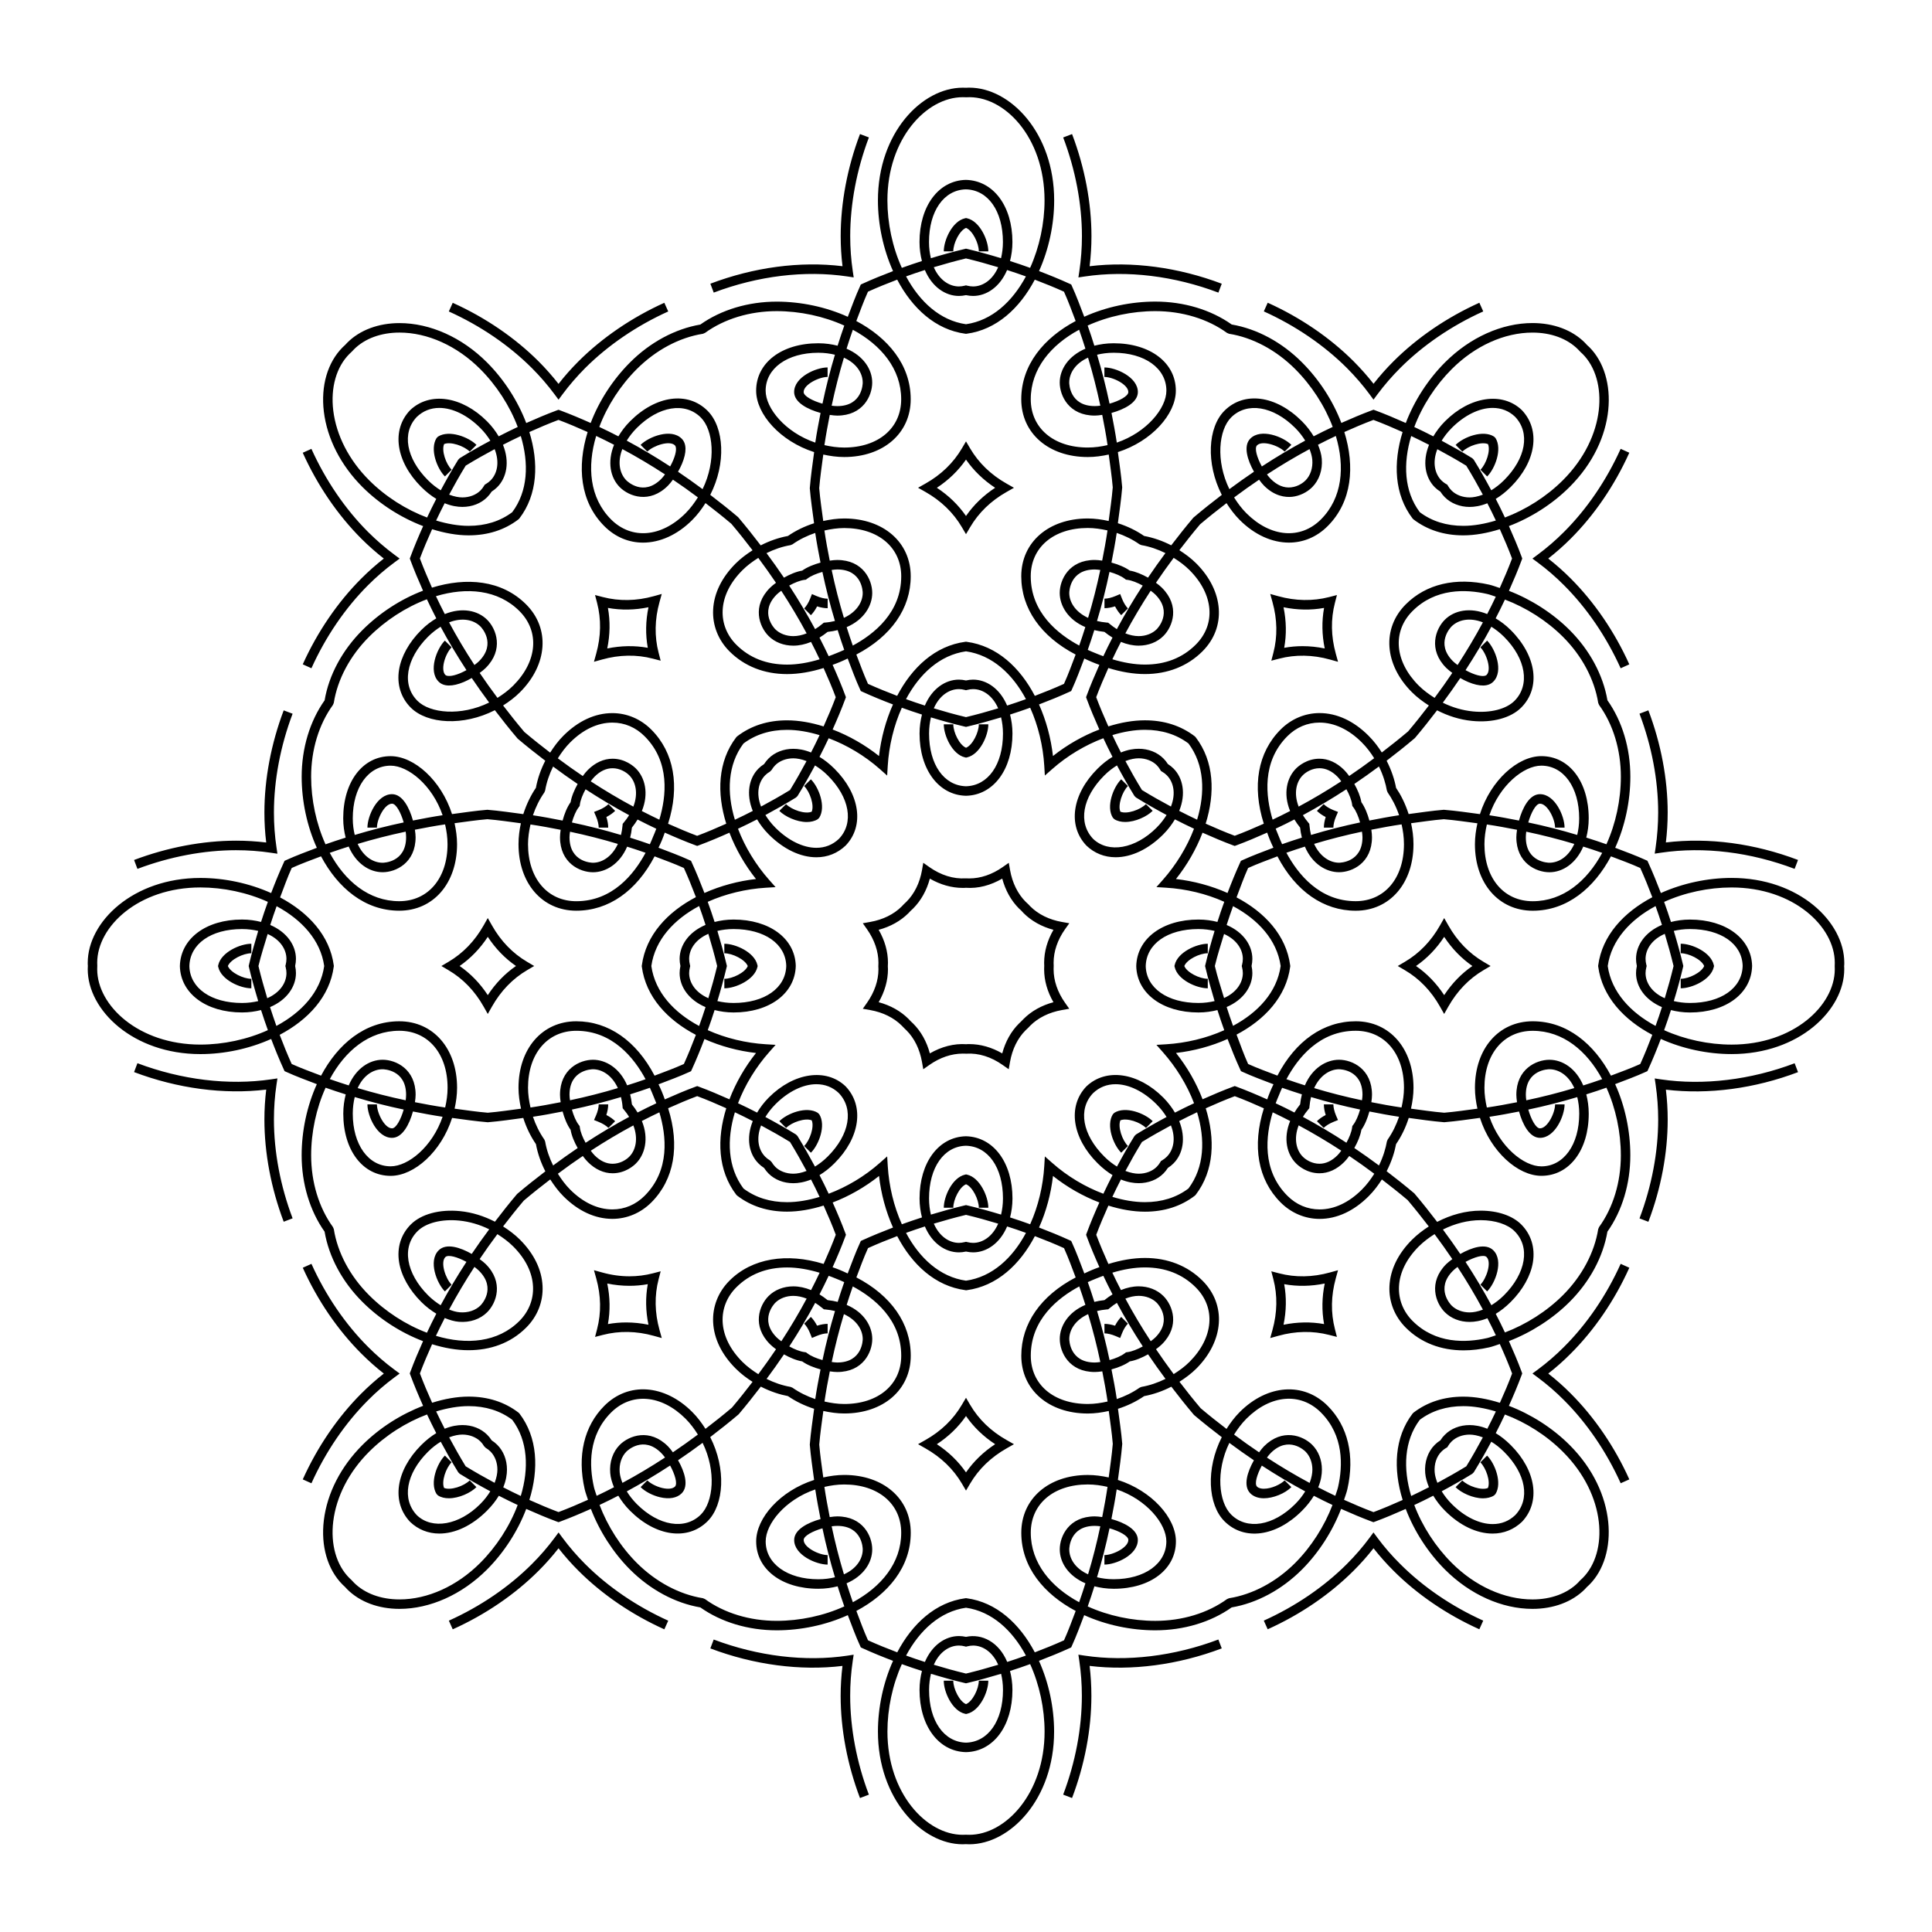 <?xml version="1.0" encoding="UTF-8"?>
<!-- Uploaded to: SVG Repo, www.svgrepo.com, Generator: SVG Repo Mixer Tools -->
<svg fill="#000000" width="800px" height="800px" version="1.1" viewBox="144 144 512 512" xmlns="http://www.w3.org/2000/svg">
 <path d="m527.82 389.23-1.098-1.934-1.098 1.934c-2.348 4.16-5.496 7.422-9.352 9.68l-1.852 1.09 1.855 1.09c3.856 2.254 6.996 5.512 9.344 9.68l1.098 1.941 1.098-1.941c2.359-4.16 5.508-7.422 9.355-9.68l1.852-1.09-1.844-1.09c-3.852-2.262-7-5.523-9.359-9.68zm-1.098 18.492c-2.039-3.113-4.539-5.703-7.465-7.723 2.926-2.023 5.426-4.613 7.465-7.723 2.047 3.109 4.551 5.699 7.477 7.723-2.922 2.019-5.422 4.609-7.477 7.723zm-28.133 72.902-2.152 0.594c-4.559 1.273-9.148 1.355-13.453 0.23l-2.074-0.539 0.539 2.074c1.129 4.324 1.047 8.855-0.23 13.469l-0.594 2.144 2.152-0.594c4.539-1.273 9.145-1.352 13.453-0.238l2.066 0.527-0.527-2.066c-1.125-4.344-1.043-8.871 0.23-13.457zm-3.695 14.27c-3.508-0.641-7.133-0.562-10.746 0.176 0.75-3.652 0.816-7.25 0.176-10.75 3.5 0.641 7.117 0.574 10.742-0.176-0.75 3.637-0.809 7.238-0.172 10.75zm-93.809 21.379-1.086-1.852-1.09 1.848c-2.258 3.859-5.516 7.008-9.672 9.352l-1.941 1.098 1.934 1.098c4.156 2.359 7.418 5.5 9.684 9.352l1.086 1.852 1.09-1.844c2.262-3.848 5.523-6.996 9.68-9.352l1.941-1.098-1.941-1.098c-4.168-2.352-7.422-5.496-9.684-9.355zm-1.086 17.926c-2.023-2.922-4.613-5.426-7.723-7.473 3.113-2.039 5.703-4.539 7.723-7.465 2.023 2.922 4.613 5.426 7.727 7.465-3.113 2.047-5.703 4.551-7.727 7.473zm-82.777-36.199 2.152 0.594-0.598-2.152c-1.281-4.602-1.359-9.129-0.23-13.461l0.539-2.074-2.074 0.539c-2.004 0.523-4.098 0.785-6.191 0.785-2.394 0-4.832-0.336-7.262-1.02l-2.152-0.594 0.598 2.152c1.281 4.59 1.359 9.125 0.23 13.457l-0.535 2.07 2.07-0.535c4.309-1.113 8.91-1.035 13.453 0.238zm-12.117-3.106c0.641-3.508 0.574-7.109-0.176-10.75 1.969 0.406 3.941 0.609 5.883 0.609 1.633 0 3.258-0.141 4.856-0.434-0.637 3.5-0.574 7.106 0.18 10.75-1.969-0.402-3.941-0.609-5.891-0.609-1.625 0-3.258 0.145-4.852 0.434zm-32.934-84.129 1.094 1.945 1.102-1.945c2.352-4.16 5.5-7.422 9.352-9.68l1.848-1.086-1.848-1.09c-3.859-2.262-7.008-5.523-9.352-9.68l-1.102-1.941-1.094 1.941c-2.344 4.152-5.488 7.41-9.344 9.68l-1.852 1.09 1.844 1.09c3.859 2.258 7.008 5.519 9.352 9.676zm1.098-18.492c2.039 3.109 4.543 5.699 7.473 7.723-2.926 2.019-5.426 4.609-7.473 7.723-2.035-3.109-4.539-5.699-7.465-7.723 2.922-2.027 5.426-4.617 7.465-7.723zm28.137-72.898 2.152-0.598c4.551-1.273 9.148-1.359 13.453-0.23l2.074 0.539-0.539-2.074c-1.129-4.332-1.047-8.863 0.23-13.457l0.598-2.152-2.152 0.598c-4.559 1.27-9.16 1.344-13.457 0.227l-2.074-0.539 0.539 2.074c1.129 4.332 1.047 8.863-0.23 13.461zm3.699-14.273c3.492 0.641 7.117 0.574 10.746-0.176-0.754 3.641-0.816 7.246-0.18 10.746-3.488-0.637-7.113-0.57-10.742 0.176 0.75-3.644 0.812-7.246 0.176-10.746zm93.809-21.383 1.086 1.844 1.09-1.844c2.266-3.859 5.523-7.008 9.68-9.355l1.941-1.098-1.941-1.098c-4.152-2.344-7.41-5.488-9.68-9.344l-1.09-1.852-1.082 1.844c-2.273 3.863-5.531 7.008-9.68 9.344l-1.945 1.098 1.945 1.098c4.148 2.356 7.41 5.504 9.676 9.363zm1.086-17.926c2.031 2.926 4.621 5.43 7.723 7.473-3.109 2.039-5.699 4.543-7.723 7.473-2.023-2.926-4.613-5.43-7.723-7.473 3.106-2.039 5.695-4.543 7.723-7.473zm82.781 36.211-2.152-0.598 0.594 2.152c1.281 4.606 1.359 9.133 0.23 13.457l-0.539 2.074 2.082-0.539c4.301-1.125 8.898-1.039 13.445 0.23l2.152 0.598-0.594-2.152c-1.273-4.59-1.355-9.125-0.23-13.461l0.535-2.074-2.078 0.539c-4.293 1.105-8.898 1.031-13.445-0.227zm12.285 13.844c-1.969-0.406-3.941-0.613-5.883-0.613-1.633 0-3.254 0.145-4.856 0.438 0.641-3.496 0.574-7.098-0.176-10.746 3.629 0.746 7.25 0.812 10.742 0.176-0.637 3.508-0.578 7.109 0.172 10.746zm137.69 83.289c0-10.855-12-22.48-29.867-22.48-6.348 0-12.953 1.41-18.738 4.004-1.059-2.754-2.16-5.477-3.367-8.113l-0.195-0.43-0.422-0.195c-2.625-1.199-5.391-2.207-8.125-3.254 2.609-5.769 4.019-12.398 4.019-18.848 0-7.543-2.156-14.715-6.074-20.238-1.145-6.691-4.691-13.289-10.012-18.609-4.484-4.484-10.242-8.148-16.09-10.395 1.203-2.699 2.352-5.406 3.367-8.133l0.16-0.438-0.16-0.438c-1.012-2.727-2.168-5.441-3.375-8.152 5.812-2.211 11.523-5.805 16.102-10.387 12.629-12.625 12.898-29.332 5.211-37.035-0.223-0.207-0.441-0.418-0.559-0.508-0.215-0.25-0.434-0.488-0.645-0.691-3.344-3.344-8.266-5.184-13.855-5.184-8.105 0-16.551 3.793-23.164 10.402-4.492 4.492-8.168 10.16-10.418 16.086-2.707-1.211-5.41-2.352-8.117-3.359l-0.438-0.16-0.438 0.16c-2.707 1.008-5.394 2.144-8.082 3.344-2.238-5.891-5.918-11.543-10.449-16.07-5.32-5.324-11.914-8.879-18.605-10.016-5.527-3.918-12.699-6.074-20.25-6.074-6.438 0-13.074 1.41-18.836 4.019-1.047-2.734-2.062-5.508-3.258-8.121l-0.195-0.43-0.422-0.195c-2.625-1.199-5.352-2.309-8.105-3.359 2.602-5.785 4.012-12.391 4.012-18.742 0-17.863-11.629-29.867-22.484-29.867-0.312 0-0.625 0.004-0.77 0.031-0.344-0.02-0.648-0.023-0.973-0.023-10.852 0-22.48 12-22.48 29.867 0 6.352 1.41 12.957 4.004 18.742-2.762 1.055-5.488 2.156-8.117 3.359l-0.422 0.195-0.195 0.43c-1.199 2.621-2.207 5.387-3.254 8.125-5.769-2.609-12.398-4.019-18.844-4.019-7.535 0-14.711 2.156-20.238 6.074-6.691 1.145-13.289 4.691-18.609 10.016-4.527 4.527-8.211 10.184-10.449 16.07-2.684-1.199-5.375-2.336-8.086-3.344l-0.438-0.16-0.438 0.16c-2.711 1.008-5.414 2.152-8.113 3.356-2.254-5.926-5.93-11.594-10.418-16.082-6.613-6.613-15.055-10.402-23.164-10.402-5.586 0-10.504 1.84-13.828 5.168-0.227 0.215-0.449 0.453-0.555 0.59-0.238 0.207-0.465 0.422-0.68 0.641-4.004 4.004-5.824 10.227-4.988 17.086 0.871 7.144 4.5 14.219 10.207 19.93 4.578 4.578 10.289 8.172 16.102 10.387-1.215 2.715-2.363 5.43-3.371 8.152l-0.16 0.438 0.16 0.438c1.008 2.707 2.144 5.394 3.34 8.082-5.891 2.238-11.539 5.914-16.066 10.449-5.336 5.332-8.883 11.926-10.012 18.609-3.918 5.531-6.082 12.699-6.082 20.238 0 6.445 1.41 13.078 4.019 18.844-2.734 1.047-5.508 2.055-8.125 3.254l-0.43 0.195-0.195 0.43c-1.203 2.625-2.309 5.352-3.359 8.113-5.777-2.594-12.383-4.004-18.738-4.004-17.863 0-29.867 11.621-29.867 22.48 0 0.316 0.004 0.629 0.031 0.766-0.023 0.316-0.031 0.641-0.031 0.945 0 10.855 12 22.488 29.867 22.488 6.352 0 12.957-1.41 18.742-4.012 1.055 2.766 2.16 5.488 3.359 8.105l0.191 0.422 0.43 0.195c2.625 1.199 5.391 2.207 8.125 3.258-2.613 5.769-4.027 12.41-4.027 18.852 0 7.523 2.16 14.695 6.082 20.234 1.133 6.68 4.68 13.281 10.012 18.605 4.527 4.527 10.191 8.184 16.082 10.414-1.203 2.691-2.348 5.391-3.356 8.113l-0.16 0.438 0.16 0.438c1.012 2.719 2.16 5.441 3.371 8.152-5.812 2.211-11.523 5.805-16.098 10.387-5.715 5.715-9.34 12.785-10.207 19.93-0.836 6.852 0.984 13.078 4.969 17.07 0.227 0.23 0.457 0.441 0.594 0.555 0.207 0.23 0.418 0.453 0.641 0.684 3.34 3.34 8.262 5.18 13.844 5.18h0.004c8.105 0 16.551-3.793 23.164-10.402 4.492-4.492 8.168-10.168 10.418-16.086 2.699 1.203 5.406 2.348 8.117 3.356l0.438 0.16 0.438-0.16c2.727-1.012 5.438-2.16 8.137-3.367 2.246 5.856 5.91 11.617 10.398 16.098 5.332 5.324 11.926 8.871 18.609 10.012 5.531 3.914 12.699 6.07 20.238 6.07 6.445 0 13.078-1.41 18.844-4.019 1.047 2.734 2.055 5.508 3.254 8.125l0.195 0.43 0.422 0.195c2.629 1.203 5.356 2.309 8.117 3.359-2.602 5.777-4.004 12.391-4.004 18.742 0 17.871 11.629 29.871 22.48 29.871 0.316 0 0.629-0.012 0.777-0.035 0.316 0.023 0.637 0.035 0.945 0.035 10.855 0 22.484-12 22.484-29.871 0-6.352-1.41-12.957-4.012-18.742 2.754-1.055 5.477-2.16 8.102-3.359l0.43-0.195 0.195-0.422c1.199-2.625 2.211-5.391 3.258-8.133 5.769 2.609 12.398 4.019 18.836 4.019 7.543 0 14.723-2.156 20.25-6.07 6.688-1.145 13.285-4.691 18.605-10.012 4.488-4.484 8.152-10.242 10.395-16.098 2.699 1.203 5.41 2.352 8.133 3.367l0.438 0.16 0.438-0.16c2.707-1.004 5.414-2.152 8.117-3.356 2.254 5.926 5.93 11.598 10.418 16.086 6.613 6.613 15.055 10.402 23.172 10.402 5.582 0 10.504-1.84 13.859-5.188 0.215-0.223 0.422-0.449 0.523-0.57 0.238-0.211 0.465-0.418 0.691-0.645 7.668-7.68 7.402-24.391-5.223-37.016-4.578-4.578-10.289-8.172-16.102-10.387 1.215-2.711 2.363-5.426 3.375-8.152l0.16-0.438-0.16-0.438c-1.012-2.727-2.16-5.43-3.367-8.133 5.848-2.246 11.613-5.914 16.09-10.395 5.324-5.324 8.871-11.914 10.012-18.602 3.918-5.531 6.074-12.699 6.074-20.238 0-6.445-1.41-13.09-4.027-18.859 2.742-1.047 5.512-2.055 8.133-3.254l0.422-0.195 0.195-0.422c1.203-2.629 2.309-5.352 3.359-8.105 5.777 2.602 12.391 4.012 18.742 4.012 17.863 0 29.867-11.633 29.867-22.488 0-0.312-0.004-0.621-0.031-0.77 0.039-0.324 0.043-0.629 0.043-0.945zm-74.562-86.379c5.027 5.027 8.348 11.25 9.352 17.527l0.227 0.539c3.719 5.129 5.773 11.875 5.773 19 0 6.141-1.355 12.465-3.828 17.914-1.75-0.629-3.547-1.195-5.34-1.77 0.387-1.531 0.648-3.203 0.648-5.109 0-9.703-5.16-16.48-12.551-16.48-6.238 0-13.422 6.402-16.277 15.367-3.168-0.422-6.309-0.887-9.574-1.152-3.176 0.262-6.231 0.727-9.32 1.137-0.91-2.856-2.152-5.219-3.332-6.941-0.371-2.035-1.152-4.555-2.504-7.195 2.516-1.918 5.012-3.898 7.492-6.004 2.055-2.422 3.996-4.883 5.879-7.352 2.887 1.484 6.004 2.481 9.238 2.801 5.406 0.555 10.309-0.77 13.059-3.523 5.231-5.234 4.098-13.68-2.766-20.535-1.324-1.324-2.664-2.309-4.004-3.113 0.855-1.656 1.676-3.316 2.457-4.977 5.582 2.106 11.086 5.582 15.371 9.867zm-9.188 49.199c0.746-2.59 2.012-4.977 3.098-4.977 1.988 0 4.004 4.07 4.004 6.344h2.519c0-3.043-2.539-8.863-6.523-8.863-2.777 0-4.625 3.594-5.559 6.992-2.59-0.504-5.18-1.008-7.848-1.402 2.695-7.918 9.082-13.148 13.77-13.148 5.91 0 10.031 5.738 10.031 13.961 0 1.668-0.207 3.102-0.52 4.402-4.199-1.27-8.523-2.371-12.973-3.309zm12.199 5.691c-1.512 3.367-4.106 4.984-6.606 4.984-0.258 0-6.238-0.074-6.238-6.766 0-0.453 0.047-0.945 0.109-1.465 4.359 0.918 8.602 2.004 12.734 3.246zm-15.18-3.746c-0.105 0.73-0.18 1.414-0.18 1.965 0 6.816 5.234 9.285 8.758 9.285 3.543 0 7.074-2.348 8.977-6.801 1.688 0.539 3.371 1.074 5.019 1.668-4.031 7.473-10.363 12.812-18.41 12.812-7.656 0-12.797-6.066-12.797-15.105 0-1.84 0.266-3.566 0.641-5.234 2.715 0.391 5.356 0.895 7.992 1.41zm-56.746 76.074c0.402-0.648 0.887-1.316 1.445-1.98l0.258-0.309 0.035-0.398c0.082-0.926 0.23-1.773 0.418-2.562 4.223 1.273 8.551 2.379 13 3.316-0.43 1.543-1.059 3.078-1.844 4.09l-0.211 0.273-0.047 0.348c-0.152 1.234-0.766 2.719-1.516 4.082-3.812-2.488-7.664-4.773-11.539-6.859zm10.172 8.961c-0.352 0.48-0.707 0.918-1.012 1.223-1.492 1.492-3.094 2.242-4.769 2.242-1.883 0-3.512-0.957-4.41-1.859-1.727-1.719-2.465-4.781-1.102-8.312 3.801 2.043 7.57 4.285 11.293 6.707zm-7.188-16.586c1.547-3.375 4.191-4.988 6.602-4.988 0.258 0 6.211 0.082 6.211 6.766 0 0.402-0.066 0.926-0.137 1.457-4.34-0.914-8.559-1.992-12.676-3.234zm12.52 11.051c0.941-1.32 1.641-3.102 2.121-4.852 2.594 0.508 5.188 1.008 7.859 1.402-0.727 2.141-1.719 4.191-3.008 6.031l-0.211 0.508c-0.312 1.785-0.953 4.016-2.102 6.367-2.168-1.602-4.336-3.148-6.531-4.625 0.879-1.543 1.609-3.269 1.871-4.832zm2.641-7.312c0.105-0.734 0.172-1.414 0.172-1.965 0-6.812-5.223-9.285-8.73-9.285-3.367 0-7.09 2.168-9.055 6.785-1.641-0.523-3.285-1.047-4.898-1.629 3.031-5.644 8.75-12.836 18.363-12.836 7.652 0 12.793 6.07 12.793 15.109 0 1.762-0.266 3.508-0.656 5.223-2.711-0.387-5.348-0.883-7.988-1.402zm-18.406-2.078c-0.207 0.832-0.371 1.715-0.473 2.664-0.586 0.719-1.074 1.438-1.508 2.152-1.652-0.852-3.305-1.672-4.969-2.449 0.293-0.777 0.578-1.48 0.84-2.07 0.23-0.59 0.523-1.293 0.867-2.035 1.715 0.617 3.481 1.172 5.242 1.738zm-3.113 7.059c-1.918 4.676-0.82 8.871 1.578 11.254 0.605 0.609 2.84 2.602 6.191 2.602 2.336 0 4.602-1.027 6.555-2.984 0.406-0.406 0.871-0.957 1.34-1.602 2.227 1.5 4.438 3.074 6.629 4.711-0.891 1.41-1.918 2.832-3.289 4.203-3.441 3.438-7.309 5.25-11.199 5.25-3.219 0-6.172-1.25-8.535-3.613-6.785-6.793-5.754-15.945-3.894-22.113 1.539 0.734 3.086 1.5 4.625 2.293zm-5.32-7.731c-0.301 0.68-0.508 1.34-0.762 2.012-2.711-1.215-5.426-2.363-8.16-3.379l-0.438-0.16-0.438 0.16c-2.699 1.004-5.402 2.144-8.09 3.344-1.672-4.367-4.106-8.586-7.043-12.277 4.684-0.527 9.387-1.789 13.66-3.699 1.059 2.762 2.16 5.481 3.359 8.098l0.195 0.422 0.422 0.195c2.641 1.211 5.438 2.227 8.195 3.285-0.301 0.676-0.629 1.301-0.902 2zm-48.602 38.32c1.012 2.727 2.16 5.441 3.371 8.141-0.656 0.25-1.309 0.473-1.961 0.754-0.719 0.281-1.359 0.613-2.039 0.922-1.055-2.766-2.074-5.559-3.285-8.195l-0.195-0.422-0.43-0.195c-2.625-1.199-5.344-2.301-8.09-3.356 1.91-4.277 3.168-8.977 3.699-13.668 3.777 3.004 8.012 5.391 12.289 7.027-1.211 2.699-2.352 5.406-3.356 8.117l-0.16 0.438zm6.055 77.352c2.602 0.746 4.984 2.012 4.984 3.094 0 1.988-4.066 4.004-6.34 4.004v2.519c3.043 0 8.855-2.539 8.855-6.523 0-2.769-3.598-4.621-7.004-5.551 0.508-2.594 1.008-5.184 1.402-7.856 7.926 2.691 13.16 9.082 13.16 13.77 0 5.914-5.742 10.039-13.961 10.039-1.672 0-3.109-0.211-4.414-0.523 1.281-4.199 2.379-8.52 3.316-12.973zm-5.688 12.195c-3.367-1.516-4.984-4.109-4.984-6.613 0-0.258 0.082-6.227 6.766-6.227 0.453 0 0.945 0.047 1.461 0.109-0.918 4.363-1.996 8.605-3.242 12.73zm6.203-54.305c1.75-0.48 3.531-1.18 4.848-2.121 1.562-0.262 3.293-0.996 4.848-1.875 1.473 2.188 3.019 4.348 4.621 6.508-2.019 0.992-4.16 1.738-6.367 2.125l-0.508 0.211c-1.84 1.293-3.891 2.289-6.035 3.012-0.395-2.672-0.898-5.269-1.406-7.859zm-13.703-8.055c0 3.516 2.473 8.746 9.285 8.746 0.551 0 1.234-0.066 1.98-0.172 0.52 2.637 1.012 5.281 1.41 7.992-1.723 0.387-3.473 0.656-5.246 0.656-9.039 0-15.109-5.144-15.109-12.797 0-9.594 7.18-15.312 12.844-18.359 0.578 1.602 1.102 3.25 1.629 4.891-4.633 1.957-6.793 5.68-6.793 9.043zm7.512-6.586c1.238 4.117 2.324 8.34 3.238 12.68-0.527 0.074-1.062 0.137-1.465 0.137-6.688 0-6.766-5.977-6.766-6.227 0-2.41 1.609-5.055 4.992-6.59zm2.371-0.832c0.789-0.191 1.633-0.336 2.559-0.418l0.402-0.035 0.309-0.258c0.656-0.551 1.32-1.039 1.984-1.449 2.082 3.879 4.375 7.719 6.863 11.539-1.367 0.75-2.856 1.367-4.098 1.523l-0.348 0.047-0.277 0.211c-1.004 0.785-2.543 1.414-4.082 1.844-0.938-4.453-2.043-8.785-3.312-13.004zm7.508-3.285c1.188-0.469 2.379-0.734 3.523-0.734 1.879 0 3.621 0.672 4.785 1.832 0.176 0.176 4.344 4.469-0.367 9.184-0.312 0.312-0.75 0.66-1.223 1.008-2.441-3.723-4.68-7.488-6.719-11.289zm8.109 13.406c0.645-0.469 1.188-0.926 1.602-1.336 4.805-4.812 2.856-10.262 0.371-12.75-1.656-1.656-3.988-2.574-6.57-2.574-1.547 0-3.125 0.344-4.691 0.988-0.789-1.531-1.559-3.062-2.277-4.606 2.973-0.898 5.894-1.395 8.613-1.395 5.438 0 9.969 1.777 13.477 5.285 5.406 5.406 4.75 13.336-1.633 19.734-1.258 1.258-2.699 2.312-4.207 3.254-1.613-2.184-3.188-4.379-4.684-6.602zm-11.52-14.527c-0.727 0.441-1.441 0.945-2.144 1.516-0.953 0.102-1.84 0.266-2.672 0.473-0.562-1.762-1.117-3.523-1.738-5.238 0.754-0.348 1.477-0.648 2.082-0.887 0.68-0.301 1.359-0.535 2.035-0.789 0.773 1.648 1.59 3.285 2.438 4.926zm-15.992-34.852-1.941-1.715-0.156 2.578c-0.316 5.246-1.594 10.637-3.738 15.406-1.754-0.637-3.527-1.238-5.324-1.812 0.379-1.516 0.637-3.16 0.637-5.031 0-9.539-5.055-16.309-12.344-16.48-7.234 0.168-12.281 6.941-12.281 16.48 0 1.875 0.258 3.516 0.637 5.031-1.797 0.574-3.566 1.18-5.324 1.812-2.144-4.766-3.422-10.156-3.738-15.402l-0.156-2.586-1.941 1.715c-4.055 3.598-8.793 6.387-13.562 8.184-0.77-1.652-1.582-3.293-2.43-4.938 1.27-0.77 2.606-1.777 3.988-3.16 6.742-6.742 7.957-15.098 2.918-20.375-5.144-4.922-13.738-3.648-20.332 2.957-1.324 1.328-2.309 2.672-3.113 4.012-1.676-0.867-3.359-1.691-5.055-2.484 1.855-4.887 4.762-9.598 8.242-13.531l1.715-1.941-2.578-0.156c-5.246-0.316-10.629-1.594-15.402-3.738 0.637-1.754 1.246-3.523 1.812-5.324 1.516 0.379 3.16 0.637 5.031 0.637 9.539 0 16.309-5.055 16.48-12.344-0.168-7.234-6.941-12.281-16.48-12.281-1.875 0-3.516 0.258-5.031 0.637-0.574-1.797-1.18-3.578-1.82-5.332 4.766-2.141 10.156-3.414 15.402-3.738l2.578-0.156-1.715-1.934c-3.481-3.934-6.387-8.652-8.242-13.539 1.688-0.789 3.375-1.617 5.055-2.484 0.801 1.336 1.785 2.68 3.109 4.004 3.891 3.894 8.375 6.039 12.617 6.039 2.941 0 5.606-1.062 7.758-3.117 4.996-5.231 3.785-13.594-2.957-20.332-1.379-1.379-2.715-2.387-3.984-3.16 0.848-1.641 1.652-3.285 2.43-4.938 4.769 1.793 9.508 4.586 13.566 8.176l1.934 1.719 0.156-2.586c0.316-5.246 1.594-10.629 3.734-15.395 1.754 0.637 3.527 1.246 5.332 1.812-0.379 1.516-0.637 3.16-0.637 5.039 0 9.531 5.055 16.305 12.281 16.48h0.059c7.234-0.172 12.281-6.949 12.281-16.48 0-1.875-0.258-3.523-0.637-5.039 1.797-0.574 3.57-1.18 5.332-1.812 2.141 4.766 3.414 10.156 3.734 15.395l0.156 2.578 1.941-1.707c4.062-3.594 8.797-6.383 13.562-8.184 0.77 1.652 1.578 3.293 2.422 4.938-1.266 0.77-2.602 1.777-3.977 3.152-6.746 6.734-7.969 15.094-2.926 20.375 2.109 2.016 4.777 3.078 7.719 3.078 4.242 0 8.723-2.144 12.617-6.039 1.324-1.324 2.309-2.672 3.109-4.004 1.684 0.867 3.367 1.691 5.059 2.484-1.855 4.887-4.762 9.602-8.246 13.539l-1.715 1.934 2.578 0.156c5.246 0.316 10.629 1.594 15.402 3.738-0.637 1.754-1.238 3.527-1.812 5.332-1.516-0.379-3.16-0.629-5.031-0.629-9.527 0-16.305 5.047-16.48 12.344 0.172 7.234 6.953 12.281 16.48 12.281 1.875 0 3.516-0.258 5.031-0.637 0.574 1.797 1.176 3.578 1.809 5.332-4.762 2.141-10.152 3.414-15.395 3.734l-2.578 0.156 1.715 1.941c3.481 3.93 6.398 8.641 8.254 13.527-1.691 0.789-3.379 1.617-5.062 2.488-0.801-1.34-1.785-2.68-3.109-4.012-6.594-6.594-15.125-7.934-20.375-2.918-5.004 5.238-3.785 13.602 2.969 20.332 1.375 1.375 2.711 2.387 3.977 3.16-0.848 1.641-1.652 3.285-2.43 4.938-4.769-1.789-9.508-4.586-13.562-8.18zm-22.547 11.258-0.289-0.07-0.293 0.07c-3.055 0.727-6.051 1.566-9.012 2.453-0.293-1.27-0.492-2.664-0.492-4.289 0-8.211 3.949-13.82 9.766-13.961 5.875 0.137 9.824 5.75 9.824 13.961 0 1.617-0.203 3.019-0.5 4.289-2.957-0.895-5.949-1.734-9.004-2.453zm8.238 4.852c-1.508 3.441-4.125 5.094-6.648 5.094-0.453 0-0.996-0.074-1.578-0.215l-0.301-0.074-0.297 0.07c-0.59 0.141-1.125 0.215-1.578 0.215-2.523 0-5.148-1.652-6.656-5.094 2.805-0.84 5.637-1.637 8.531-2.332 2.891 0.691 5.727 1.488 8.527 2.336zm-10.402 7.606c0.57 0 1.199-0.074 1.875-0.215 0.676 0.141 1.305 0.215 1.879 0.215 3.562 0 7.113-2.371 9.012-6.867 1.688 0.535 3.352 1.102 4.996 1.699-3.543 6.641-8.922 11.672-15.891 12.672-6.973-0.992-12.348-6.027-15.891-12.672 1.648-0.59 3.309-1.16 4.996-1.699 1.902 4.5 5.457 6.867 9.023 6.867zm-34.797 82.742v-2.519c-2.273 0-6.348-2.016-6.348-4.004 0-1.082 2.383-2.344 4.973-3.09 0.941 4.445 2.047 8.766 3.316 12.977-1.301 0.312-2.731 0.523-4.398 0.523-8.223 0-13.961-4.125-13.961-10.039 0-4.684 5.223-11.07 13.141-13.766 0.398 2.66 0.898 5.262 1.402 7.856-3.394 0.934-6.988 2.781-6.988 5.547-0.004 3.977 5.812 6.516 8.863 6.516zm1.066-10.148c0.52-0.07 1.023-0.109 1.477-0.109 6.688 0 6.762 5.977 6.762 6.227 0 2.5-1.617 5.106-4.984 6.613-1.242-4.133-2.332-8.375-3.254-12.73zm-10.379-36.727-0.516-0.211c-2.203-0.383-4.332-1.129-6.352-2.121 1.598-2.156 3.144-4.316 4.613-6.504 1.547 0.871 3.273 1.602 4.832 1.863 1.32 0.941 3.113 1.648 4.856 2.121-0.508 2.602-1.008 5.188-1.402 7.871-2.137-0.734-4.191-1.73-6.031-3.019zm11.977-22.742c-0.836-0.207-1.715-0.371-2.672-0.473-0.707-0.57-1.422-1.074-2.144-1.516 0.84-1.633 1.656-3.273 2.43-4.926 0.695 0.262 1.387 0.508 2.086 0.812 0.594 0.23 1.293 0.523 2.035 0.867-0.617 1.711-1.172 3.477-1.734 5.234zm6.641 9.836c0 0.258-0.074 6.227-6.762 6.227-0.402 0-0.934-0.066-1.461-0.137 0.918-4.336 1.996-8.566 3.234-12.68 3.379 1.539 4.988 4.191 4.988 6.59zm-13.695-12.965c-1.566-0.645-3.148-0.988-4.695-0.988-2.578 0-4.918 0.918-6.574 2.574-2.484 2.488-4.438 7.934 0.379 12.75 0.414 0.414 0.961 0.871 1.605 1.344-1.492 2.215-3.062 4.418-4.691 6.606-1.508-0.945-2.953-2.004-4.219-3.266-3.254-3.254-5.062-6.922-5.238-10.609-0.16-3.394 1.117-6.637 3.606-9.125 3.5-3.508 8.035-5.285 13.473-5.285 2.715 0 5.637 0.504 8.621 1.402-0.719 1.535-1.48 3.07-2.266 4.598zm-1.168 2.262c-2.039 3.809-4.281 7.578-6.711 11.305-0.48-0.352-0.922-0.707-1.23-1.012-4.727-4.727-0.559-9.012-0.379-9.191 1.164-1.164 2.91-1.832 4.793-1.832 1.148 0 2.34 0.262 3.527 0.73zm0.102 14.441-0.277-0.211-0.344-0.047c-1.234-0.152-2.719-0.762-4.082-1.516 2.484-3.812 4.777-7.664 6.863-11.547 0.664 0.418 1.328 0.906 1.984 1.457l0.309 0.258 0.398 0.035c0.926 0.082 1.77 0.227 2.559 0.418-1.27 4.211-2.379 8.543-3.316 13-1.539-0.43-3.082-1.055-4.094-1.848zm6.035 4.836c0.734 0.105 1.414 0.172 1.969 0.172 6.812 0 9.281-5.231 9.281-8.746 0-3.359-2.168-7.082-6.781-9.043 0.523-1.641 1.047-3.285 1.621-4.891 5.644 3.031 12.836 8.75 12.836 18.359 0 7.656-6.07 12.797-15.105 12.797-1.77 0-3.516-0.266-5.234-0.656 0.395-2.715 0.898-5.352 1.414-7.992zm4.738-25.941c-0.672-0.297-1.293-0.625-1.996-0.898-0.672-0.297-1.34-0.504-2.004-0.754 1.215-2.711 2.363-5.43 3.379-8.168l0.16-0.438-0.16-0.438c-1.008-2.711-2.152-5.414-3.359-8.117 4.281-1.629 8.508-4.027 12.289-7.027 0.527 4.691 1.789 9.391 3.699 13.668-2.75 1.055-5.465 2.156-8.098 3.356l-0.422 0.195-0.195 0.422c-1.215 2.641-2.234 5.438-3.293 8.199zm-60.078-46.754c0.191 0.789 0.344 1.637 0.418 2.57l0.035 0.398 0.262 0.309c0.559 0.664 1.039 1.324 1.445 1.98-3.879 2.082-7.723 4.375-11.539 6.863-0.754-1.359-1.371-2.848-1.527-4.09l-0.047-0.344-0.211-0.273c-0.789-1.012-1.414-2.555-1.844-4.09 4.457-0.945 8.785-2.051 13.008-3.324zm-13.508 0.855c-0.074-0.527-0.137-1.055-0.137-1.457 0-6.688 5.969-6.766 6.223-6.766 2.402 0 5.047 1.605 6.594 4.988-4.113 1.238-8.34 2.316-12.68 3.234zm16.785 6.656c1.359 3.527 0.625 6.594-1.098 8.309-0.898 0.902-2.523 1.859-4.41 1.859-1.676 0-3.281-0.75-4.769-2.242-0.309-0.309-0.656-0.746-1.008-1.215 3.727-2.434 7.488-4.676 11.285-6.711zm-0.379-5.562c-0.102-0.953-0.266-1.832-0.473-2.672 1.758-0.562 3.523-1.117 5.234-1.738 0.348 0.762 0.648 1.477 0.887 2.086 0.25 0.574 0.535 1.266 0.82 2.019-1.664 0.777-3.316 1.598-4.969 2.449-0.434-0.707-0.918-1.426-1.5-2.144zm-1.27-5.055c-1.965-4.613-5.688-6.781-9.047-6.781-3.516 0-8.742 2.473-8.742 9.285 0 0.543 0.066 1.223 0.172 1.965-2.637 0.516-5.281 1.008-7.992 1.406-0.387-1.719-0.656-3.465-0.656-5.223 0-9.039 5.144-15.109 12.797-15.109 9.586 0 15.312 7.176 18.355 12.836-1.602 0.578-3.25 1.105-4.887 1.621zm-17.102 6.93c0.473 1.742 1.18 3.531 2.121 4.852 0.262 1.562 0.996 3.289 1.875 4.836-2.18 1.473-4.352 3.019-6.508 4.621-0.996-2.016-1.738-4.156-2.117-6.363l-0.211-0.516c-1.293-1.84-2.293-3.891-3.019-6.031 2.672-0.387 5.266-0.891 7.859-1.398zm5.356 11.797c0.469 0.641 0.926 1.184 1.336 1.594 1.949 1.953 4.219 2.984 6.555 2.984 3.344 0 5.586-1.988 6.191-2.602 2.387-2.387 3.481-6.586 1.57-11.254 1.543-0.797 3.09-1.566 4.637-2.293 1.848 6.137 2.898 15.312-3.906 22.113-2.367 2.363-5.32 3.613-8.535 3.613-3.883 0-7.758-1.812-11.195-5.25-1.258-1.258-2.312-2.699-3.258-4.203 2.188-1.633 4.391-3.211 6.606-4.703zm20.988-16.957c-0.281-0.719-0.613-1.367-0.922-2.039 2.762-1.059 5.551-2.074 8.191-3.285l0.43-0.195 0.191-0.422c1.203-2.625 2.309-5.344 3.359-8.098 4.277 1.91 8.977 3.168 13.664 3.699-2.938 3.688-5.371 7.906-7.043 12.281-2.695-1.203-5.394-2.348-8.102-3.352l-0.438-0.16-0.438 0.16c-2.731 1.012-5.445 2.168-8.152 3.375-0.25-0.66-0.453-1.305-0.742-1.965zm-8.711-73.363c-0.406 0.648-0.883 1.316-1.445 1.98l-0.262 0.309-0.035 0.398c-0.082 0.926-0.227 1.773-0.418 2.562-4.219-1.27-8.551-2.379-13.004-3.316 0.43-1.543 1.055-3.082 1.848-4.098l0.211-0.277 0.047-0.344c0.152-1.234 0.766-2.719 1.516-4.082 3.812 2.488 7.66 4.781 11.543 6.867zm-10.18-8.973c0.352-0.48 0.707-0.922 1.02-1.23 1.484-1.484 3.09-2.238 4.766-2.238 1.883 0 3.516 0.957 4.418 1.859 1.719 1.719 2.453 4.781 1.094 8.316-3.805-2.043-7.57-4.281-11.297-6.707zm7.195 16.59c-1.547 3.375-4.191 4.988-6.594 4.988-0.258 0-6.223-0.074-6.223-6.766 0-0.402 0.066-0.926 0.137-1.457 4.336 0.918 8.562 1.996 12.68 3.234zm-12.527-11.055c-0.941 1.32-1.652 3.113-2.121 4.867-2.594-0.508-5.188-1.008-7.859-1.406 0.727-2.144 1.723-4.195 3.023-6.047l0.211-0.516c0.379-2.203 1.117-4.332 2.106-6.348 2.156 1.602 4.324 3.148 6.508 4.621-0.867 1.543-1.605 3.273-1.867 4.828zm-2.637 7.312c-0.105 0.734-0.172 1.414-0.172 1.965 0 6.816 5.223 9.285 8.742 9.285 3.359 0 7.082-2.168 9.047-6.781 1.641 0.523 3.285 1.047 4.887 1.621-3.031 5.644-8.758 12.836-18.355 12.836-7.656 0-12.797-6.066-12.797-15.105 0-1.77 0.266-3.516 0.656-5.234 2.711 0.398 5.356 0.898 7.992 1.414zm18.414 2.09c0.207-0.836 0.379-1.719 0.473-2.672 0.586-0.719 1.066-1.438 1.5-2.144 1.652 0.852 3.305 1.672 4.961 2.449-0.293 0.777-0.574 1.477-0.836 2.066-0.23 0.594-0.527 1.293-0.867 2.039-1.715-0.621-3.481-1.176-5.231-1.738zm3.106-7.062c1.914-4.676 0.82-8.871-1.57-11.262-0.609-0.609-2.856-2.602-6.195-2.602-2.336 0-4.602 1.031-6.551 2.977-0.414 0.414-0.871 0.969-1.34 1.613-2.223-1.496-4.422-3.066-6.609-4.695 0.945-1.508 2.004-2.949 3.269-4.211 3.438-3.441 7.305-5.254 11.195-5.254 3.219 0 6.172 1.25 8.535 3.621 6.793 6.781 5.758 15.941 3.898 22.102-1.543-0.734-3.09-1.5-4.633-2.289zm5.32 7.715c0.297-0.676 0.504-1.336 0.754-2 2.711 1.211 5.426 2.359 8.156 3.371l0.438 0.16 0.438-0.16c2.707-1.008 5.406-2.144 8.102-3.352 1.672 4.375 4.106 8.59 7.039 12.281-4.684 0.527-9.391 1.789-13.664 3.699-1.055-2.754-2.156-5.473-3.359-8.09l-0.191-0.43-0.43-0.191c-2.641-1.211-5.43-2.227-8.191-3.285 0.309-0.668 0.641-1.297 0.91-2.004zm35.523-11.293 0.414-0.406c1.648-2.676 3.168-5.379 4.629-8.102 1.074 0.664 2.195 1.48 3.391 2.676 5.805 5.805 6.977 12.566 2.957 16.773-1.652 1.578-3.668 2.383-5.981 2.383-3.516 0-7.461-1.934-10.832-5.305-1.148-1.148-1.988-2.273-2.68-3.379 2.719-1.469 5.43-2.992 8.102-4.641zm-9.254 2.391c-1.367-3.492-0.676-6.519 1.109-8.305 0.336-0.344 0.77-0.676 1.25-0.953l0.438-0.441c0.289-0.48 0.613-0.91 0.961-1.254 1.164-1.164 2.91-1.832 4.793-1.832 0.938 0 2.144 0.211 3.508 0.734-1.379 2.574-2.828 5.144-4.383 7.672-2.531 1.555-5.102 2.996-7.676 4.379zm13.25-14.328c-1.824-0.75-3.43-0.977-4.695-0.977-2.578 0-4.918 0.918-6.574 2.574-0.422 0.422-0.828 0.934-1.18 1.48-0.551 0.348-1.059 0.75-1.477 1.176-2.519 2.519-3.356 6.711-1.516 11.23-1.578 0.816-3.152 1.594-4.742 2.336-2.188-7.203-1.945-14.57 2.281-20.203 3.195-2.398 7.078-3.617 11.551-3.617 2.742 0 5.668 0.508 8.613 1.402-0.719 1.535-1.477 3.066-2.262 4.598zm-27.961 45.688c-4.492 1.898-6.867 5.453-6.867 9.012 0 0.605 0.074 1.25 0.211 1.883-0.137 0.645-0.211 1.27-0.211 1.875 0 3.566 2.371 7.117 6.867 9.02-0.539 1.688-1.102 3.356-1.699 4.996-6.641-3.543-11.68-8.922-12.664-15.891 0.988-6.973 6.027-12.352 12.664-15.895 0.598 1.648 1.16 3.312 1.699 5zm-4.137 10.586c-0.133-0.535-0.207-1.078-0.207-1.578 0-2.523 1.652-5.144 5.09-6.644 0.84 2.801 1.637 5.633 2.332 8.531-0.695 2.898-1.484 5.734-2.332 8.531-3.438-1.508-5.09-4.133-5.09-6.656 0-0.488 0.074-1.027 0.211-1.566l0.07-0.305zm11.914 39.074c1.582 0.742 3.164 1.523 4.742 2.336-1.832 4.519-1.004 8.707 1.512 11.219 0.414 0.422 0.922 0.832 1.48 1.195 0.344 0.527 0.734 1.023 1.18 1.477 1.664 1.656 3.996 2.57 6.574 2.57 1.258 0 2.867-0.23 4.695-0.977 0.789 1.531 1.547 3.062 2.266 4.606-2.949 0.891-5.871 1.395-8.609 1.395-4.481 0-8.359-1.215-11.559-3.617-4.223-5.637-4.465-13.004-2.281-20.203zm14.613 7.871c1.559 2.539 2.996 5.106 4.383 7.672-1.359 0.523-2.562 0.734-3.508 0.734-1.879 0-3.629-0.664-4.785-1.82-0.363-0.379-0.695-0.801-0.969-1.266l-0.434-0.438c-0.484-0.293-0.918-0.621-1.258-0.969-1.785-1.785-2.469-4.805-1.102-8.297 2.566 1.379 5.133 2.82 7.672 4.383zm-6.531-6.625c0.691-1.109 1.535-2.238 2.68-3.387 3.371-3.371 7.316-5.301 10.828-5.301 2.316 0 4.328 0.801 5.945 2.344 4.062 4.254 2.887 11.008-2.918 16.812-1.199 1.195-2.316 2.012-3.391 2.676-1.461-2.715-2.984-5.422-4.629-8.098l-0.414-0.414c-2.676-1.652-5.379-3.172-8.102-4.633zm-10.266-40.301c-0.727-3.059-1.566-6.055-2.453-9.012 1.27-0.293 2.664-0.492 4.289-0.492 8.211 0 13.824 3.945 13.961 9.766-0.137 5.875-5.75 9.824-13.961 9.824-1.617 0-3.012-0.203-4.289-0.5 0.891-2.957 1.727-5.949 2.453-9.008l0.07-0.285zm31.453-71.379c-1.012-2.727-2.16-5.438-3.371-8.141 0.648-0.246 1.301-0.469 1.949-0.754 0.719-0.281 1.367-0.613 2.047-0.922 1.059 2.762 2.074 5.559 3.285 8.195l0.195 0.422 0.422 0.195c2.625 1.203 5.344 2.309 8.098 3.359-1.91 4.277-3.168 8.984-3.699 13.664-3.777-3.004-8.012-5.394-12.289-7.027 1.211-2.699 2.352-5.406 3.359-8.117l0.16-0.441zm-6.062-77.352c-2.594-0.742-4.984-2-4.984-3.09 0-1.984 4.074-4 6.348-4v-2.519c-3.043 0-8.867 2.539-8.867 6.519 0 2.766 3.598 4.613 7.004 5.543-0.508 2.594-1.008 5.188-1.402 7.863-7.926-2.695-13.156-9.082-13.156-13.766 0-5.918 5.742-10.047 13.961-10.047 1.668 0 3.102 0.211 4.402 0.52-1.27 4.207-2.367 8.531-3.305 12.977zm5.688-12.191c3.367 1.512 4.984 4.109 4.984 6.613 0 0.258-0.074 6.223-6.762 6.223-0.453 0-0.953-0.047-1.473-0.109 0.93-4.359 2.012-8.598 3.25-12.727zm-6.203 54.305c-1.742 0.473-3.527 1.18-4.848 2.121-1.562 0.262-3.293 0.996-4.84 1.875-1.473-2.18-3.012-4.348-4.621-6.508 2.019-0.996 4.16-1.738 6.367-2.117l0.516-0.211c1.832-1.301 3.883-2.293 6.027-3.023 0.391 2.676 0.891 5.269 1.398 7.863zm13.707 8.051c0-3.516-2.469-8.746-9.281-8.746-0.555 0-1.238 0.066-1.98 0.176-0.52-2.637-1.02-5.281-1.41-7.984 1.723-0.387 3.473-0.656 5.25-0.656 9.035 0 15.105 5.144 15.105 12.801 0 9.582-7.176 15.305-12.836 18.348-0.578-1.605-1.098-3.25-1.629-4.887 4.613-1.969 6.781-5.691 6.781-9.051zm-7.508 6.594c-1.246-4.121-2.324-8.348-3.246-12.688 0.535-0.074 1.062-0.141 1.473-0.141 6.688 0 6.762 5.977 6.762 6.227 0 2.41-1.613 5.055-4.988 6.602zm-2.375 0.828c-0.789 0.191-1.633 0.344-2.559 0.418l-0.398 0.035-0.309 0.258c-0.656 0.555-1.32 1.039-1.988 1.449-2.086-3.879-4.379-7.723-6.867-11.543 1.367-0.75 2.852-1.367 4.09-1.523l0.344-0.039 0.277-0.215c1.012-0.785 2.551-1.414 4.086-1.844 0.949 4.453 2.051 8.785 3.324 13.004zm-7.5 3.285c-1.195 0.465-2.379 0.73-3.527 0.73-1.879 0-3.629-0.672-4.793-1.832-0.18-0.176-4.348-4.453 0.371-9.184 0.312-0.309 0.75-0.66 1.223-1.008 2.438 3.727 4.68 7.492 6.727 11.293zm-8.121-13.406c-0.641 0.469-1.188 0.926-1.598 1.336-4.816 4.82-2.863 10.27-0.379 12.75 1.656 1.664 3.996 2.574 6.574 2.574 1.547 0 3.125-0.344 4.691-0.988 0.789 1.531 1.551 3.062 2.277 4.606-2.973 0.898-5.898 1.402-8.621 1.402-5.438 0-9.969-1.777-13.473-5.285-2.488-2.484-3.769-5.723-3.606-9.125 0.176-3.688 1.988-7.359 5.238-10.605 1.258-1.258 2.699-2.316 4.203-3.266 1.621 2.188 3.195 4.383 4.691 6.602zm11.527 14.527c0.727-0.438 1.445-0.941 2.152-1.516 0.953-0.102 1.832-0.266 2.664-0.473 0.562 1.758 1.117 3.523 1.738 5.238-0.766 0.348-1.48 0.648-2.09 0.887-0.676 0.297-1.355 0.535-2.031 0.789-0.773-1.648-1.59-3.285-2.434-4.926zm38.531 23.594 0.293 0.07 0.293-0.07c3.059-0.727 6.051-1.566 9.008-2.453 0.297 1.273 0.5 2.672 0.5 4.293 0 8.195-3.934 13.801-9.793 13.961-5.859-0.156-9.793-5.762-9.793-13.961 0-1.621 0.203-3.019 0.492-4.293 2.949 0.895 5.941 1.734 9 2.453zm-8.238-4.852c1.508-3.438 4.133-5.094 6.656-5.094 0.48 0 1.02 0.074 1.566 0.215l0.309 0.082 0.316-0.082c0.539-0.141 1.082-0.215 1.566-0.215 2.523 0 5.144 1.656 6.648 5.094-2.805 0.848-5.637 1.641-8.531 2.332-2.898-0.688-5.731-1.484-8.531-2.332zm10.41-7.606c-0.594 0-1.234 0.074-1.879 0.223-0.645-0.145-1.273-0.223-1.875-0.223-3.566 0-7.125 2.371-9.023 6.871-1.688-0.539-3.356-1.102-4.996-1.699 3.547-6.641 8.922-11.68 15.895-12.672 6.973 0.992 12.348 6.031 15.891 12.672-1.641 0.594-3.309 1.16-4.996 1.699-1.902-4.5-5.453-6.871-9.016-6.871zm34.801-82.73v2.519c2.273 0 6.34 2.016 6.34 4 0 1.082-2.383 2.344-4.973 3.082-0.938-4.445-2.039-8.766-3.309-12.977 1.305-0.312 2.742-0.52 4.41-0.52 8.219 0 13.961 4.125 13.961 10.047 0 4.68-5.231 11.062-13.145 13.766-0.398-2.672-0.898-5.266-1.402-7.863 3.394-0.934 6.988-2.769 6.988-5.535-0.012-3.981-5.828-6.519-8.871-6.519zm-1.078 10.129c-0.52 0.07-1.02 0.109-1.477 0.109-6.688 0-6.766-5.969-6.766-6.223 0-2.5 1.617-5.098 4.988-6.613 1.25 4.137 2.332 8.379 3.254 12.727zm10.383 36.746 0.52 0.211c2.195 0.379 4.328 1.117 6.348 2.109-1.598 2.156-3.144 4.324-4.613 6.508-1.547-0.871-3.273-1.605-4.836-1.867-1.32-0.941-3.109-1.648-4.856-2.125 0.508-2.594 1.004-5.188 1.395-7.863 2.144 0.727 4.207 1.727 6.043 3.027zm-11.98 22.73c0.836 0.207 1.723 0.371 2.676 0.473 0.707 0.574 1.422 1.066 2.144 1.512-0.848 1.637-1.664 3.281-2.434 4.934-0.695-0.262-1.387-0.504-2.086-0.812-0.59-0.227-1.293-0.523-2.035-0.867 0.621-1.711 1.176-3.481 1.734-5.238zm-6.637-9.84c0-0.258 0.082-6.227 6.766-6.227 0.402 0 0.926 0.066 1.457 0.137-0.918 4.344-1.996 8.57-3.234 12.688-3.379-1.551-4.988-4.195-4.988-6.598zm13.695 12.969c1.57 0.645 3.144 0.992 4.695 0.992 2.578 0 4.914-0.91 6.57-2.574 2.484-2.484 4.434-7.93-0.379-12.75-0.414-0.414-0.961-0.871-1.605-1.34 1.496-2.215 3.062-4.418 4.695-6.606 1.512 0.945 2.953 2.004 4.219 3.273 6.387 6.394 7.043 14.324 1.633 19.73-3.508 3.508-8.039 5.285-13.473 5.285h-0.004c-2.715 0-5.637-0.504-8.621-1.406 0.723-1.543 1.484-3.078 2.269-4.606zm1.172-2.262c2.039-3.809 4.289-7.578 6.711-11.305 0.48 0.352 0.922 0.707 1.23 1.012 4.719 4.731 0.551 9.012 0.371 9.191-1.164 1.164-2.906 1.832-4.785 1.832-1.156 0-2.34-0.27-3.527-0.73zm-0.113-14.441 0.277 0.215 0.348 0.039c1.234 0.156 2.719 0.766 4.086 1.523-2.484 3.809-4.769 7.656-6.856 11.543-0.664-0.418-1.324-0.898-1.98-1.449l-0.309-0.258-0.398-0.035c-0.934-0.082-1.777-0.227-2.57-0.418 1.27-4.211 2.379-8.543 3.309-13.008 1.547 0.43 3.086 1.059 4.094 1.848zm-6.031-4.84c-0.734-0.109-1.414-0.176-1.965-0.176-6.812 0-9.285 5.231-9.285 8.746 0 3.359 2.172 7.09 6.785 9.047-0.523 1.641-1.047 3.285-1.621 4.891-5.644-3.031-12.844-8.75-12.844-18.355 0-7.656 6.07-12.801 15.109-12.801 1.77 0 3.512 0.266 5.231 0.648-0.395 2.727-0.891 5.363-1.41 8zm-4.738 25.949c0.672 0.297 1.289 0.625 1.996 0.898 0.672 0.297 1.34 0.523 2 0.777-1.203 2.699-2.352 5.41-3.367 8.137l-0.16 0.438 0.16 0.438c1.004 2.711 2.152 5.422 3.356 8.121-4.277 1.633-8.508 4.027-12.289 7.027-0.527-4.684-1.789-9.391-3.699-13.664 2.754-1.055 5.473-2.156 8.098-3.359l0.422-0.195 0.195-0.422c1.211-2.641 2.231-5.434 3.289-8.195zm23.633 29.141c-0.441-0.438-0.941-0.832-1.48-1.176-0.344-0.539-0.746-1.055-1.176-1.477-1.656-1.656-3.988-2.574-6.57-2.574-1.266 0-2.867 0.227-4.699 0.984-0.785-1.531-1.547-3.062-2.266-4.606 2.953-0.898 5.875-1.402 8.613-1.402 4.473 0 8.359 1.219 11.551 3.617 4.231 5.633 4.473 13 2.289 20.203-1.586-0.746-3.168-1.527-4.742-2.336 1.836-4.516 1.004-8.707-1.52-11.234zm-8.352 5.703c-1.562-2.535-3.004-5.098-4.383-7.672 1.367-0.523 2.574-0.734 3.512-0.734 1.879 0 3.621 0.672 4.793 1.832 0.348 0.348 0.68 0.781 0.945 1.246l0.168 0.293 0.289 0.168c0.465 0.266 0.898 0.598 1.254 0.953 1.785 1.785 2.469 4.805 1.102 8.297-2.578-1.383-5.148-2.82-7.68-4.383zm6.527 6.625c-0.695 1.109-1.535 2.238-2.68 3.379-5.582 5.586-12.699 6.848-16.773 2.961-4.066-4.254-2.887-11.012 2.926-16.812 1.188-1.195 2.309-2.004 3.379-2.672 1.457 2.715 2.977 5.422 4.629 8.098l0.414 0.406c2.676 1.656 5.387 3.18 8.105 4.641zm19.996 40.332c0.137 0.523 0.211 1.059 0.211 1.559 0 2.5-1.617 5.098-4.977 6.613-0.848-2.812-1.75-5.57-2.445-8.488 0.699-2.91 1.598-5.68 2.445-8.488 3.359 1.512 4.977 4.106 4.977 6.606 0 0.508-0.074 1.047-0.207 1.566l-0.086 0.316zm-9.727-0.027c0.73 3.062 1.57 6.055 2.453 9.008-1.27 0.297-2.664 0.5-4.289 0.5-8.207 0-13.816-3.949-13.961-9.766 0.141-5.879 5.754-9.824 13.961-9.824 1.617 0 3.019 0.203 4.289 0.492-0.891 2.953-1.727 5.945-2.453 9.012l-0.07 0.289zm-16.797 46.344c2.539-1.562 5.106-3.004 7.68-4.387 1.367 3.492 0.684 6.519-1.102 8.305-0.359 0.352-0.789 0.691-1.258 0.969l-0.289 0.16-0.16 0.289c-0.266 0.453-0.586 0.871-0.953 1.246-1.164 1.164-2.906 1.828-4.785 1.828-0.941 0-2.152-0.211-3.512-0.734 1.375-2.574 2.816-5.137 4.379-7.676zm-6.621 6.519c-1.074-0.664-2.191-1.48-3.379-2.672-5.812-5.801-6.992-12.555-2.969-16.773 1.652-1.578 3.668-2.383 5.984-2.383 3.512 0 7.457 1.93 10.828 5.301 1.148 1.148 1.996 2.273 2.68 3.387-2.719 1.461-5.43 2.984-8.105 4.637l-0.406 0.414c-1.656 2.672-3.176 5.371-4.633 8.09zm1.047 3.426c1.828 0.746 3.438 0.977 4.699 0.977 2.578 0 4.914-0.91 6.574-2.574 0.441-0.449 0.836-0.945 1.168-1.473 0.551-0.348 1.047-0.746 1.484-1.184 2.519-2.519 3.352-6.711 1.516-11.23 1.578-0.812 3.16-1.594 4.742-2.336 2.191 7.203 1.949 14.57-2.289 20.207-3.195 2.402-7.078 3.617-11.551 3.617-2.742 0-5.668-0.508-8.613-1.402 0.727-1.539 1.48-3.07 2.269-4.602zm28.016-45.707c4.465-1.91 6.816-5.445 6.816-8.996 0-0.613-0.074-1.246-0.211-1.875 0.137-0.629 0.211-1.258 0.211-1.883 0-3.551-2.352-7.082-6.816-8.988 0.539-1.688 1.109-3.344 1.699-4.992 6.613 3.547 11.629 8.914 12.617 15.863-0.988 6.953-6 12.316-12.617 15.859-0.594-1.645-1.16-3.301-1.699-4.988zm0.234-30.223c-4.277-1.906-8.977-3.164-13.664-3.699 2.938-3.688 5.371-7.906 7.043-12.277 2.691 1.199 5.387 2.344 8.09 3.352l0.438 0.16 0.438-0.16c2.734-1.012 5.453-2.168 8.16-3.375 0.246 0.648 0.449 1.293 0.734 1.953 0.281 0.727 0.613 1.367 0.922 2.051-2.762 1.059-5.559 2.082-8.195 3.289l-0.422 0.191-0.195 0.43c-1.191 2.609-2.297 5.324-3.348 8.086zm11.953-19.434c-1.844-6.137-2.891-15.312 3.898-22.102 2.367-2.371 5.32-3.621 8.535-3.621 3.883 0 7.758 1.812 11.199 5.254 1.367 1.367 2.398 2.781 3.281 4.188-2.195 1.637-4.398 3.215-6.621 4.711-0.473-0.641-0.934-1.188-1.34-1.602-1.949-1.949-4.219-2.977-6.551-2.977-3.34 0-5.582 1.988-6.191 2.594-2.398 2.394-3.492 6.59-1.578 11.266-1.539 0.793-3.078 1.559-4.633 2.289zm19.551-8.059c0.75 1.359 1.367 2.848 1.523 4.09l0.047 0.344 0.211 0.277c0.785 1.008 1.414 2.551 1.844 4.086-4.449 0.941-8.777 2.047-13 3.32-0.191-0.789-0.336-1.633-0.418-2.555l-0.035-0.398-0.258-0.309c-0.562-0.672-1.043-1.328-1.449-1.984 3.871-2.094 7.719-4.383 11.535-6.871zm-12.656 4.602c-1.367-3.531-0.625-6.602 1.102-8.312 0.898-0.902 2.527-1.859 4.414-1.859 1.676 0 3.281 0.75 4.766 2.238 0.312 0.309 0.66 0.746 1.008 1.223-3.727 2.43-7.492 4.672-11.289 6.711zm16.781 6.641c0.074 0.535 0.137 1.062 0.137 1.465 0 6.691-5.961 6.766-6.211 6.766-2.41 0-5.059-1.613-6.606-4.992 4.125-1.242 8.348-2.32 12.68-3.238zm-0.156-7.809c-0.262-1.562-0.996-3.293-1.867-4.836 2.188-1.473 4.359-3.023 6.523-4.629 1.152 2.359 1.793 4.59 2.106 6.375l0.207 0.508c1.047 1.492 2.176 3.535 3.027 6.035-2.672 0.398-5.273 0.898-7.875 1.406-0.48-1.754-1.184-3.539-2.121-4.859zm-17.746 4.574c0.434 0.715 0.922 1.43 1.508 2.152 0.102 0.953 0.266 1.832 0.473 2.664-1.762 0.562-3.527 1.117-5.238 1.738-0.348-0.766-0.656-1.48-0.891-2.098-0.25-0.574-0.527-1.258-0.816-2.016 1.66-0.762 3.312-1.59 4.965-2.441zm2.773 7.195c1.961 4.621 5.688 6.785 9.055 6.785 3.508 0 8.73-2.469 8.73-9.285 0-0.551-0.066-1.234-0.172-1.977 2.641-0.52 5.297-1.02 8.016-1.414 0.363 1.613 0.629 3.332 0.629 5.25 0 9.039-5.144 15.105-12.793 15.105-9.594 0-15.316-7.176-18.363-12.836 1.613-0.574 3.254-1.102 4.898-1.629zm41.18-44.672c0.695 0.395 1.402 0.762 2.098 1.055 3.043 1.266 5.344 1.238 6.66-0.098 2.82-2.816 0.508-8.727-1.641-10.879l-1.785 1.785c1.602 1.602 3.047 5.914 1.637 7.32-0.379 0.383-1.629 0.492-3.898-0.457-0.578-0.242-1.137-0.523-1.672-0.816 2.473-3.797 4.762-7.637 6.836-11.508 1.102 0.691 2.223 1.531 3.367 2.672 5.809 5.809 6.949 12.793 2.766 16.973-2.188 2.188-6.379 3.266-11.027 2.801-2.777-0.277-5.465-1.078-7.969-2.312 1.602-2.168 3.152-4.344 4.629-6.535zm-1.949-4.469c-4.719-4.727-0.551-9.008-0.371-9.191 1.785-1.789 4.816-2.473 8.316-1.094-2.039 3.805-4.289 7.57-6.711 11.305-0.488-0.371-0.934-0.723-1.234-1.02zm9.082-12.492c-4.519-1.84-8.711-1.004-11.234 1.516-2.484 2.488-4.434 7.941 0.371 12.75 0.441 0.438 1.008 0.887 1.617 1.336-1.492 2.223-3.062 4.422-4.695 6.613-1.5-0.945-2.941-2-4.219-3.273-6.387-6.387-7.039-14.316-1.633-19.73 6.086-6.086 14.113-5.828 19.77-4.535 0.762 0.172 1.535 0.488 2.301 0.727-0.719 1.535-1.484 3.074-2.277 4.598zm-9.379-64.918c6.141-6.144 13.934-9.668 21.383-9.668 4.918 0 9.203 1.578 12.086 4.469 0.176 0.168 0.344 0.352 0.625 0.66 0.207 0.176 0.402 0.363 0.578 0.535 6.812 6.82 6.34 21.891-5.223 33.453-4.387 4.383-9.844 7.812-15.371 9.891-0.777-1.652-1.582-3.301-2.43-4.941 1.27-0.77 2.602-1.777 3.981-3.16 6.746-6.734 7.965-15.098 2.922-20.379-5.144-4.918-13.738-3.641-20.332 2.961-1.328 1.324-2.309 2.672-3.113 4.012-1.676-0.867-3.359-1.691-5.047-2.484 2.117-5.629 5.641-11.051 9.941-15.348zm5.828 24.027-0.414-0.414c-2.676-1.652-5.379-3.168-8.098-4.629 0.691-1.109 1.535-2.238 2.68-3.387 3.371-3.371 7.316-5.305 10.828-5.305 2.312 0 4.328 0.801 5.945 2.344 4.066 4.254 2.887 11.012-2.922 16.816-1.195 1.195-2.312 2.004-3.387 2.676-1.457-2.723-2.981-5.434-4.633-8.102zm2.402 9.254c-1.367 0.523-2.57 0.734-3.508 0.734-1.879 0-3.629-0.672-4.785-1.832-0.363-0.363-0.695-0.797-0.957-1.25l-0.168-0.293-0.293-0.168c-0.594-0.344-1.008-0.707-1.25-0.945-1.785-1.785-2.465-4.812-1.102-8.297 2.574 1.379 5.141 2.82 7.672 4.379 1.562 2.527 3 5.09 4.391 7.672zm-18.988-15.539c1.578 0.742 3.152 1.523 4.727 2.332-1.828 4.516-0.996 8.707 1.512 11.23 0.43 0.43 0.941 0.832 1.492 1.176 0.332 0.527 0.734 1.039 1.176 1.477 1.633 1.637 4.031 2.578 6.574 2.578 1.258 0 2.867-0.227 4.695-0.977 0.785 1.523 1.543 3.047 2.258 4.578-2.938 0.887-5.856 1.41-8.605 1.41h-0.004c-4.473 0-8.352-1.215-11.547-3.617-4.184-5.566-4.461-12.938-2.277-20.188zm-17.719-1.059c2.562-1.148 5.133-2.242 7.715-3.211 2.578 0.969 5.148 2.062 7.723 3.215-2.523 8.156-2.211 16.566 2.648 22.91l0.23 0.23c3.672 2.812 8.113 4.238 13.215 4.238h0.004c3.09 0 6.383-0.605 9.672-1.633 1.16 2.586 2.262 5.168 3.238 7.769-0.984 2.621-2.09 5.219-3.258 7.812-0.938-0.293-1.875-0.672-2.801-0.883-8.863-2.016-16.723-0.172-22.105 5.215-6.375 6.379-5.703 15.957 1.633 23.293 1.359 1.359 2.887 2.492 4.484 3.516-1.762 2.301-3.57 4.59-5.481 6.848-2.309 1.953-4.641 3.805-6.988 5.602-0.957-1.496-2.066-2.996-3.523-4.449-3.918-3.918-8.41-5.992-12.977-5.992-3.844 0-7.508 1.551-10.316 4.359-6.066 6.066-7.609 15.008-4.457 24.957-2.559 1.148-5.129 2.238-7.703 3.203-2.574-0.969-5.144-2.062-7.703-3.211 2.527-8.09 2.273-16.484-2.656-22.918l-0.23-0.23c-3.672-2.816-8.117-4.242-13.219-4.242-3.082 0-6.379 0.574-9.684 1.613-1.152-2.574-2.254-5.152-3.223-7.738 0.973-2.59 2.07-5.168 3.223-7.738 3.324 1.039 6.613 1.605 9.684 1.605h0.004c6.035 0 11.309-2.082 15.25-6.019 6.379-6.375 5.703-15.949-1.633-23.293-1.352-1.352-2.883-2.484-4.488-3.512 1.77-2.309 3.582-4.594 5.492-6.856 2.312-1.961 4.656-3.812 7.008-5.617 0.996 1.566 2.121 3.082 3.5 4.465 3.981 3.981 8.613 5.996 13.043 5.996 3.738 0 7.336-1.441 10.254-4.363 6.488-6.484 7.238-15.852 4.426-24.941zm-21.859 9.125c-1.273-2.328-2.031-4.836-1.281-5.594 1.402-1.406 5.719 0.051 7.32 1.656l1.785-1.785c-2.16-2.16-8.082-4.481-10.883-1.656-1.934 1.934-0.742 5.723 0.973 8.77-2.188 1.473-4.352 3.019-6.516 4.621-3.668-7.496-2.84-15.688 0.457-19 4.18-4.18 11.164-3.043 16.973 2.769 1.098 1.098 1.953 2.227 2.66 3.367-3.856 2.086-7.688 4.367-11.488 6.852zm12.641-4.598c0.367 0.945 0.648 1.891 0.727 2.816 0.18 2.168-0.484 4.168-1.809 5.496-0.371 0.371-1.754 1.605-3.82 1.824-1.879 0.207-3.691-0.539-5.359-2.207-0.344-0.348-0.691-0.766-1.023-1.215 3.723-2.43 7.488-4.676 11.285-6.715zm3.012 18.641c-5.422 5.41-13.34 4.746-19.734-1.633-1.316-1.316-2.359-2.734-3.269-4.195 2.195-1.637 4.398-3.215 6.621-4.711 0.465 0.629 0.922 1.203 1.324 1.605 2.781 2.777 5.586 3.109 7.406 2.934 1.953-0.203 3.945-1.152 5.34-2.551 1.855-1.848 2.781-4.578 2.543-7.481-0.105-1.25-0.488-2.508-1.004-3.762 1.57-0.812 3.144-1.594 4.727-2.332 2.441 8.145 1.75 16.414-3.953 22.125zm-43.895-55.207c7.129 0 13.879 2.051 19.008 5.773l0.539 0.227c6.266 0.996 12.488 4.324 17.523 9.355 4.332 4.332 7.84 9.738 9.949 15.332-1.688 0.785-3.367 1.621-5.039 2.484-0.832-1.359-1.832-2.707-3.125-3.996-6.852-6.856-15.305-8-20.535-2.769-4.387 4.394-4.953 13.957-0.695 22.293-2.523 1.93-5.039 3.918-7.527 6.031-2.051 2.418-3.984 4.871-5.871 7.336-2.266-1.168-4.695-2.023-7.188-2.484-2.121-1.465-4.484-2.594-6.953-3.375 0.418-3.144 0.883-6.254 1.148-9.496-0.266-3.188-0.73-6.262-1.145-9.355 8.957-2.863 15.359-10.047 15.359-16.273 0-7.402-6.777-12.566-16.48-12.566-1.91 0-3.582 0.262-5.117 0.648-0.57-1.793-1.137-3.594-1.773-5.34 5.461-2.477 11.777-3.824 17.922-3.824zm-18.516 9.953c-4.453 1.906-6.805 5.441-6.805 8.988 0 3.516 2.473 8.742 9.285 8.742 0.551 0 1.238-0.074 1.977-0.188 0.523 2.641 1.02 5.297 1.414 8.012-1.668 0.379-3.402 0.641-5.246 0.641-9.039 0-15.109-5.144-15.109-12.797 0-8.051 5.34-14.383 12.816-18.418 0.59 1.648 1.133 3.336 1.668 5.019zm-52.473-39.301c0-16.355 10.324-27.348 19.961-27.348 0.262 0 0.52 0.004 0.945 0.023 9.996-0.621 20.738 10.531 20.738 27.32 0 6.082-1.352 12.402-3.824 17.887-1.754-0.637-3.527-1.238-5.324-1.812 0.379-1.516 0.637-3.16 0.637-5.031 0-9.539-5.055-16.305-12.344-16.473-7.234 0.16-12.281 6.938-12.281 16.473 0 1.875 0.258 3.523 0.637 5.031-1.793 0.574-3.566 1.18-5.32 1.812-2.481-5.484-3.824-11.809-3.824-17.883zm21.113 12.859-0.289-0.062-0.293 0.07c-3.059 0.727-6.051 1.566-9.008 2.457-0.297-1.27-0.5-2.672-0.5-4.289 0-8.211 3.949-13.82 9.766-13.957 5.879 0.133 9.824 5.742 9.824 13.957 0 1.617-0.203 3.019-0.5 4.289-2.949-0.895-5.941-1.738-9-2.465zm8.238 4.859c-1.508 3.438-4.125 5.09-6.648 5.09-0.492 0-1.031-0.074-1.57-0.207l-0.309-0.082-0.309 0.082c-0.539 0.133-1.082 0.207-1.57 0.207-2.523 0-5.148-1.656-6.656-5.094 2.801-0.84 5.637-1.637 8.531-2.332 2.898 0.691 5.731 1.488 8.531 2.336zm-10.402 7.606c0.605 0 1.234-0.074 1.875-0.211 0.637 0.137 1.281 0.211 1.879 0.211 3.562 0 7.113-2.371 9.012-6.867 1.684 0.535 3.344 1.102 4.988 1.691-3.586 6.672-8.988 11.695-15.879 12.672-6.891-0.984-12.297-6-15.879-12.676 1.641-0.594 3.305-1.152 4.984-1.691 1.898 4.5 5.453 6.871 9.02 6.871zm-24.098-1.129c2.516-1.137 5.109-2.188 7.742-3.188 3.981 7.559 10.148 13.285 18.066 14.332l0.164 0.02 0.168-0.02c7.918-1.047 14.09-6.777 18.066-14.328 2.629 1.004 5.223 2.047 7.734 3.184 1.137 2.508 2.098 5.152 3.094 7.773-8.367 4.445-14.414 11.586-14.414 20.73 0 9.02 7.246 15.316 17.629 15.316 1.926 0 3.762-0.266 5.551-0.66 0.383 2.883 0.816 5.738 1.066 8.695-0.25 3.039-0.695 5.961-1.082 8.914-1.82-0.395-3.672-0.664-5.535-0.664-10.383 0-17.629 6.301-17.629 15.32 0 8.551 5.203 15.941 14.41 20.742-0.996 2.613-1.953 5.262-3.09 7.766-2.508 1.137-5.098 2.18-7.723 3.18-3.93-7.508-10.047-13.262-18.078-14.328l-0.168-0.023-0.16 0.02c-8.031 1.062-14.152 6.82-18.082 14.328-2.625-1.004-5.215-2.047-7.723-3.18-1.137-2.508-2.09-5.152-3.09-7.769 9.215-4.82 14.41-12.195 14.41-20.738 0-9.02-7.246-15.32-17.625-15.32-1.875 0-3.727 0.273-5.559 0.664-0.383-2.887-0.82-5.742-1.066-8.707 0.25-3.031 0.691-5.949 1.078-8.898 1.785 0.387 3.621 0.656 5.543 0.656 10.379 0 17.625-6.297 17.625-15.316 0-9.145-6.047-16.281-14.414-20.73 1-2.609 1.949-5.258 3.09-7.769zm-4.012 10.094c7.473 4.031 12.812 10.367 12.812 18.414 0 7.656-6.07 12.797-15.105 12.797-1.84 0-3.566-0.266-5.238-0.641 0.398-2.719 0.902-5.367 1.414-8.012 0.734 0.109 1.422 0.188 1.969 0.188 6.812 0 9.281-5.223 9.281-8.742 0-3.547-2.348-7.082-6.801-8.988 0.539-1.688 1.078-3.375 1.668-5.016zm-57.25 10.414c5.027-5.031 11.25-8.359 17.527-9.355l0.535-0.227c5.141-3.719 11.887-5.773 19.004-5.773 6.141 0 12.461 1.352 17.914 3.828-0.629 1.75-1.195 3.543-1.77 5.336-1.531-0.387-3.203-0.648-5.109-0.648-9.703 0-16.48 5.164-16.48 12.566 0 6.231 6.41 13.418 15.371 16.277-0.422 3.16-0.887 6.297-1.152 9.562 0.262 3.168 0.727 6.219 1.133 9.297-2.469 0.781-4.82 1.91-6.934 3.371-2.5 0.457-4.934 1.32-7.203 2.488-1.918-2.516-3.898-5.012-6-7.488-2.434-2.062-4.898-4.004-7.375-5.898 4.258-8.332 3.688-17.879-0.707-22.277-5.238-5.234-13.684-4.09-20.535 2.769-1.324 1.324-2.301 2.664-3.102 4-1.676-0.867-3.367-1.703-5.059-2.492 2.094-5.598 5.606-11.008 9.941-15.336zm11.883 18.434c-2.816-2.82-8.723-0.5-10.883 1.656l1.785 1.785c1.613-1.605 5.926-3.059 7.32-1.656 0.383 0.383 0.5 1.641-0.453 3.914-0.242 0.578-0.523 1.137-0.816 1.672-3.797-2.481-7.637-4.762-11.508-6.84 0.691-1.102 1.531-2.223 2.664-3.359 5.809-5.812 12.785-6.957 16.973-2.769 3.305 3.305 4.125 11.488 0.465 18.984-2.156-1.602-4.324-3.144-6.508-4.613 0.395-0.695 0.754-1.402 1.047-2.102 1.27-3.039 1.246-5.348-0.086-6.672zm-4.414 9.477c-0.367 0.488-0.719 0.934-1.02 1.23-4.731 4.727-9.008 0.562-9.191 0.383-1.785-1.785-2.469-4.82-1.094-8.324 3.809 2.039 7.578 4.281 11.305 6.711zm-18.242-10.188c1.586 0.746 3.168 1.531 4.742 2.344-1.832 4.523-1.004 8.711 1.516 11.234 2.488 2.488 7.93 4.438 12.75-0.383 0.438-0.438 0.887-1.004 1.336-1.613 2.223 1.496 4.422 3.066 6.613 4.699-0.922 1.465-1.965 2.891-3.281 4.211-6.383 6.387-14.309 7.047-19.73 1.633-5.699-5.707-6.394-13.977-3.945-22.125zm-22.246 20.207c-3.199 2.402-7.082 3.617-11.559 3.617-2.746 0-5.668-0.523-8.605-1.41 0.727-1.531 1.473-3.059 2.262-4.586 1.824 0.75 3.43 0.977 4.691 0.977h0.004c2.578 0 4.918-0.918 6.578-2.578 0.43-0.434 0.832-0.938 1.176-1.477 0.523-0.336 1.031-0.734 1.477-1.176 2.519-2.519 3.356-6.711 1.523-11.23 1.57-0.812 3.144-1.586 4.727-2.328 2.18 7.254 1.906 14.625-2.273 20.191zm-13.91-14.316-0.406 0.414c-1.652 2.676-3.168 5.379-4.629 8.102-1.066-0.664-2.191-1.48-3.379-2.676-5.809-5.809-6.988-12.57-2.961-16.777 1.652-1.578 3.668-2.383 5.981-2.383 3.516 0 7.461 1.934 10.832 5.305 1.148 1.145 1.988 2.273 2.68 3.379-2.734 1.461-5.445 2.984-8.117 4.637zm9.258-2.394c1.367 3.492 0.68 6.519-1.098 8.297-0.367 0.359-0.801 0.695-1.258 0.957l-0.281 0.168-0.168 0.281c-0.273 0.465-0.605 0.898-0.953 1.25-1.168 1.168-2.918 1.84-4.797 1.84-0.941 0-2.144-0.211-3.508-0.734 1.387-2.574 2.828-5.144 4.383-7.68 2.543-1.559 5.102-2.996 7.68-4.379zm-33.281 8.223c-5.32-5.316-8.688-11.863-9.492-18.453-0.734-6.074 0.816-11.543 4.273-15 0.18-0.18 0.367-0.363 0.676-0.645 0.172-0.191 0.348-0.379 0.539-0.57 2.867-2.867 7.152-4.449 12.07-4.449 7.445 0 15.242 3.523 21.383 9.668 4.301 4.297 7.82 9.723 9.945 15.348-1.688 0.789-3.371 1.617-5.047 2.484-0.801-1.34-1.785-2.68-3.109-4.004-6.594-6.602-15.125-7.941-20.375-2.922-5.004 5.231-3.785 13.594 2.961 20.34 1.379 1.379 2.711 2.387 3.981 3.16-0.848 1.641-1.656 3.289-2.43 4.941-5.535-2.078-10.992-5.512-15.375-9.898zm13.465 20.758c0.973-2.594 2.074-5.18 3.238-7.766 3.289 1.027 6.578 1.629 9.668 1.629 5.106 0 9.551-1.426 13.219-4.238l0.238-0.238c4.863-6.344 5.168-14.75 2.644-22.902 2.57-1.152 5.144-2.246 7.723-3.215 2.586 0.969 5.152 2.066 7.719 3.215-2.812 9.09-2.055 18.453 4.434 24.945 2.922 2.922 6.508 4.363 10.254 4.363 4.43 0 9.062-2.019 13.039-5.996 1.387-1.387 2.516-2.91 3.512-4.484 2.301 1.77 4.59 3.578 6.848 5.488 1.965 2.316 3.82 4.66 5.621 7.019-1.598 1.023-3.125 2.156-4.469 3.496-3.703 3.699-5.773 7.941-5.977 12.273-0.195 4.109 1.344 8.031 4.336 11.023 3.934 3.941 9.211 6.019 15.246 6.019h0.004c3.074 0 6.375-0.57 9.684-1.605 1.152 2.57 2.254 5.144 3.223 7.738-0.973 2.586-2.07 5.164-3.223 7.738-3.309-1.039-6.602-1.613-9.684-1.613-5.106 0-9.551 1.426-13.215 4.242l-0.238 0.23c-4.926 6.434-5.184 14.828-2.656 22.918-2.562 1.152-5.141 2.246-7.715 3.215-2.578-0.969-5.144-2.062-7.703-3.203 3.152-9.969 1.613-18.895-4.453-24.957-2.805-2.812-6.469-4.359-10.316-4.359-4.57 0-9.055 2.07-12.973 5.992-1.352 1.344-2.484 2.875-3.508 4.481-2.301-1.77-4.59-3.578-6.848-5.488-1.961-2.312-3.812-4.656-5.621-7.008 1.566-0.996 3.082-2.121 4.465-3.5 7.336-7.336 8.012-16.906 1.633-23.293-6.492-6.488-15.859-7.238-24.949-4.434-1.133-2.574-2.227-5.144-3.199-7.727zm12.344 29.582c-0.539 0.297-1.098 0.574-1.676 0.82-2.273 0.945-3.535 0.84-3.918 0.453-0.59-0.59-0.727-1.863-0.348-3.406 0.363-1.5 1.168-3.074 2.004-3.91l-1.785-1.785c-2.152 2.152-4.473 8.066-1.656 10.879 1.324 1.336 3.637 1.367 6.672 0.098 0.699-0.293 1.406-0.664 2.106-1.059 1.473 2.18 3.012 4.348 4.613 6.504-7.496 3.672-15.688 2.852-18.992-0.449-2.062-2.062-2.887-4.766-2.402-7.812 0.5-3.074 2.332-6.328 5.168-9.16 1.137-1.137 2.262-1.98 3.359-2.672 2.086 3.863 4.375 7.695 6.856 11.5zm-4.602-12.656c3.496-1.371 6.535-0.684 8.316 1.094 0.176 0.18 4.336 4.469-0.383 9.191-0.297 0.297-0.73 0.648-1.219 1.012-2.434-3.727-4.676-7.496-6.715-11.297zm8.105 13.395c0.609-0.441 1.168-0.891 1.605-1.328 4.812-4.812 2.867-10.258 0.383-12.75-2.523-2.519-6.715-3.352-11.234-1.516-0.816-1.578-1.598-3.152-2.344-4.742 8.152-2.449 16.426-1.754 22.129 3.949 5.41 5.414 4.75 13.34-1.633 19.73-1.316 1.316-2.742 2.352-4.195 3.269-1.637-2.191-3.215-4.398-4.711-6.613zm-44.668 27.496c0-7.113 2.051-13.863 5.773-19.004l0.227-0.539c0.992-6.262 4.312-12.484 9.352-17.523 4.332-4.332 9.738-7.84 15.324-9.945 0.789 1.688 1.629 3.371 2.492 5.055-1.336 0.805-2.68 1.785-4 3.113-3.211 3.203-5.297 6.949-5.875 10.539-0.613 3.828 0.488 7.375 3.102 9.996 4.398 4.387 13.957 4.953 22.293 0.691 1.93 2.523 3.918 5.043 6.035 7.531 2.418 2.051 4.867 3.984 7.324 5.863-1.168 2.273-2.023 4.695-2.484 7.188-1.184 1.723-2.422 4.098-3.34 6.957-3.148-0.418-6.273-0.883-9.527-1.152-3.188 0.266-6.262 0.727-9.359 1.145-2.867-8.953-10.047-15.352-16.277-15.352-7.394 0-12.559 6.777-12.559 16.48 0 1.906 0.262 3.57 0.648 5.109-1.793 0.574-3.586 1.137-5.34 1.773-2.461-5.465-3.809-11.785-3.809-17.926zm21.438 4.637c-3.981 0-6.519 5.812-6.519 8.863h2.519c0-2.273 2.016-6.344 4-6.344 1.082 0 2.344 2.379 3.09 4.969-4.438 0.938-8.762 2.047-12.973 3.316-0.312-1.301-0.52-2.731-0.52-4.398 0-8.223 4.133-13.961 10.039-13.961 4.684 0 11.07 5.223 13.766 13.133-2.664 0.398-5.266 0.898-7.859 1.406-0.934-3.398-2.777-6.984-5.543-6.984zm3.731 11.406c0 6.691-5.977 6.766-6.223 6.766-2.5 0-5.106-1.617-6.613-4.988 4.137-1.25 8.375-2.328 12.723-3.254 0.07 0.516 0.113 1.016 0.113 1.477zm-6.227 9.277c3.512 0 8.742-2.469 8.742-9.285 0-0.551-0.074-1.238-0.188-1.977 2.641-0.52 5.297-1.02 8.004-1.414 0.379 1.672 0.645 3.406 0.645 5.25 0 9.039-5.144 15.105-12.797 15.105-8.051 0-14.383-5.34-18.418-12.812 1.648-0.594 3.332-1.133 5.019-1.672 1.914 4.457 5.445 6.805 8.992 6.805zm-48.289 45.68c-16.359 0-27.348-10.328-27.348-19.973 0-0.25 0.004-0.504 0.023-0.945-0.02-0.266-0.023-0.516-0.023-0.766 0-9.645 10.988-19.961 27.348-19.961 6.082 0 12.402 1.344 17.879 3.82-0.629 1.754-1.238 3.523-1.809 5.32-1.516-0.379-3.16-0.637-5.039-0.637-9.539 0-16.305 5.055-16.469 12.344 0.16 7.234 6.938 12.281 16.469 12.281 1.879 0 3.523-0.258 5.039-0.637 0.574 1.793 1.18 3.57 1.812 5.324-5.484 2.481-11.809 3.828-17.883 3.828zm22.598-20.512c0.137 0.535 0.207 1.078 0.207 1.566 0 2.523-1.652 5.144-5.09 6.656-0.84-2.801-1.637-5.633-2.332-8.531 0.695-2.906 1.598-5.68 2.445-8.488 3.359 1.512 4.973 4.106 4.973 6.606 0 0.5-0.07 1.039-0.207 1.578l-0.078 0.301zm-9.734-0.023c0.727 3.062 1.566 6.051 2.457 9.008-1.273 0.297-2.672 0.5-4.293 0.5-8.211 0-13.816-3.945-13.949-9.766 0.133-5.879 5.738-9.824 13.949-9.824 1.621 0 3.019 0.203 4.293 0.492-0.891 2.957-1.734 5.949-2.457 9.012l-0.066 0.289zm5.59 10.602c4.492-1.898 6.867-5.453 6.867-9.02 0-0.605-0.07-1.23-0.211-1.875 0.137-0.637 0.211-1.281 0.211-1.883 0-3.547-2.352-7.082-6.812-8.988 0.539-1.684 1.102-3.336 1.691-4.977 6.644 3.582 11.637 8.973 12.609 15.852-0.977 6.891-5.996 12.297-12.672 15.879-0.578-1.645-1.145-3.305-1.684-4.988zm5.738 15.074c-1.137-2.504-2.18-5.098-3.184-7.727 7.559-3.981 13.285-10.148 14.332-18.07l0.023-0.168-0.02-0.168c-1.043-7.879-6.723-14.02-14.223-18.008 0.996-2.625 1.941-5.301 3.078-7.801 2.508-1.137 5.16-2.098 7.773-3.09 4.449 8.363 11.586 14.41 20.73 14.41 9.02 0 15.316-7.246 15.316-17.625 0-1.926-0.273-3.769-0.66-5.559 2.883-0.383 5.738-0.816 8.695-1.062 3.027 0.25 5.934 0.691 8.879 1.078-0.367 1.707-0.629 3.527-0.629 5.543 0 10.379 6.297 17.625 15.316 17.625 8.551 0 15.941-5.203 20.746-14.402 2.613 0.996 5.262 1.949 7.766 3.082 1.137 2.504 2.18 5.094 3.184 7.723-7.512 3.934-13.262 10.051-14.328 18.082l-0.027 0.172 0.02 0.168c1.062 8.031 6.82 14.148 14.328 18.082-1.004 2.625-2.047 5.215-3.18 7.719-2.508 1.137-5.152 2.09-7.769 3.09-4.82-9.215-12.195-14.41-20.742-14.41-9.02 0-15.316 7.246-15.316 17.629 0 1.863 0.273 3.707 0.664 5.531-2.922 0.383-5.805 0.82-8.805 1.074-2.996-0.25-5.879-0.691-8.793-1.074 0.387-1.785 0.656-3.613 0.656-5.531 0-10.383-6.297-17.629-15.316-17.629-9.145 0-16.281 6.047-20.73 14.41-2.621-0.996-5.273-1.957-7.785-3.094zm29.68 12.082c-0.746 2.594-2.004 4.973-3.09 4.973-1.984 0-4-4.074-4-6.352h-2.519c0 3.043 2.539 8.871 6.519 8.871 2.766 0 4.613-3.594 5.543-6.988 2.594 0.508 5.195 1.004 7.859 1.402-2.695 7.91-9.082 13.133-13.766 13.133-5.91 0-10.039-5.742-10.039-13.961 0-1.668 0.211-3.098 0.52-4.398 4.207 1.273 8.531 2.383 12.973 3.32zm-12.191-5.699c1.512-3.367 4.109-4.984 6.609-4.984 0.25 0 6.223 0.082 6.223 6.766 0 0.453-0.047 0.945-0.109 1.461-4.356-0.918-8.59-2.004-12.723-3.242zm15.176 3.742c0.105-0.734 0.18-1.414 0.18-1.965 0-6.812-5.231-9.285-8.742-9.285-3.547 0-7.082 2.348-8.988 6.801-1.684-0.535-3.367-1.074-5.012-1.668 4.031-7.473 10.363-12.812 18.414-12.812 7.652 0 12.797 6.07 12.797 15.109 0 1.832-0.262 3.562-0.641 5.223-2.719-0.387-5.367-0.887-8.008-1.402zm-12.152 51.145c-5.039-5.031-8.359-11.254-9.352-17.516l-0.23-0.543c-3.723-5.144-5.773-11.891-5.773-19 0-6.144 1.355-12.469 3.828-17.926 1.75 0.637 3.543 1.195 5.336 1.773-0.387 1.531-0.648 3.203-0.648 5.109 0 9.703 5.164 16.48 12.559 16.48 6.238 0 13.418-6.402 16.277-15.352 3.098 0.414 6.172 0.871 9.355 1.137l0.105 0.012 0.105-0.012c3.168-0.262 6.219-0.719 9.297-1.133 0.781 2.465 1.906 4.816 3.359 6.938 0.457 2.5 1.32 4.934 2.492 7.215-2.508 1.918-5.008 3.891-7.481 5.992-2.055 2.422-3.996 4.883-5.879 7.352-2.887-1.484-6.004-2.481-9.234-2.801-5.43-0.539-10.316 0.781-13.062 3.531-2.621 2.621-3.719 6.168-3.102 9.992 0.578 3.586 2.664 7.332 5.875 10.539 1.289 1.289 2.629 2.293 3.988 3.117-0.863 1.676-1.699 3.356-2.484 5.043-5.598-2.109-11.004-5.617-15.332-9.949zm27.199-10.934c-2.996-1.715-6.769-2.957-8.77-0.945-2.816 2.816-0.492 8.727 1.656 10.883l1.785-1.785c-1.605-1.605-3.059-5.918-1.656-7.32 0.754-0.742 3.258 0.012 5.586 1.273-2.473 3.793-4.762 7.629-6.836 11.496-1.133-0.711-2.262-1.566-3.359-2.66-2.836-2.836-4.676-6.09-5.168-9.16-0.488-3.047 0.336-5.754 2.402-7.809 2.191-2.191 6.402-3.269 11.027-2.812 2.777 0.277 5.465 1.078 7.969 2.312-1.613 2.16-3.16 4.336-4.637 6.527zm1.941 4.473c4.727 4.727 0.562 9.008 0.383 9.184-1.328 1.328-3.344 1.988-5.496 1.809-0.934-0.074-1.875-0.352-2.82-0.727 2.047-3.809 4.289-7.57 6.711-11.301 0.453 0.348 0.871 0.695 1.223 1.035zm-9.09 12.512c1.258 0.52 2.519 0.902 3.769 1.004 2.938 0.23 5.633-0.691 7.481-2.543 2.484-2.484 4.43-7.93-0.383-12.746-0.387-0.387-0.969-0.852-1.617-1.328 1.496-2.223 3.066-4.43 4.699-6.613 1.5 0.945 2.938 2 4.211 3.273 3.254 3.254 5.062 6.918 5.234 10.609 0.16 3.394-1.117 6.629-3.602 9.117-5.703 5.707-13.977 6.402-22.133 3.949 0.754-1.582 1.535-3.156 2.34-4.723zm9.391 64.906c-6.144 6.144-13.941 9.668-21.383 9.668h-0.004c-4.918 0-9.195-1.578-12.055-4.434-0.188-0.191-0.371-0.395-0.656-0.699-0.191-0.168-0.379-0.336-0.57-0.535-3.457-3.457-5.008-8.922-4.273-15 0.805-6.59 4.172-13.141 9.492-18.453 4.383-4.383 9.84-7.82 15.367-9.895 0.777 1.656 1.586 3.305 2.434 4.949-1.266 0.77-2.602 1.785-3.981 3.164-6.742 6.742-7.961 15.098-2.922 20.375 2.109 2.012 4.781 3.074 7.723 3.074 4.242 0 8.715-2.141 12.609-6.035 1.379-1.379 2.387-2.711 3.16-3.981 1.664 0.855 3.324 1.672 4.992 2.453-2.113 5.629-5.637 11.047-9.934 15.348zm-5.828-24.035 0.406 0.414c2.676 1.652 5.379 3.176 8.102 4.637-0.664 1.074-1.48 2.191-2.676 3.387-5.582 5.586-12.711 6.836-16.773 2.961-4.062-4.254-2.887-11.008 2.922-16.812 1.195-1.195 2.312-2.012 3.387-2.676 1.465 2.715 2.984 5.422 4.633 8.09zm-2.398-9.25c1.359-0.523 2.57-0.734 3.508-0.734 1.879 0 3.629 0.676 4.805 1.848 0.328 0.316 0.664 0.754 0.945 1.234l0.434 0.438c0.449 0.266 0.891 0.605 1.258 0.969 1.168 1.164 1.84 2.91 1.84 4.793 0 0.941-0.211 2.152-0.734 3.512-2.578-1.387-5.144-2.832-7.68-4.387-1.547-2.531-2.988-5.09-4.375-7.672zm18.984 15.539c-1.559-0.73-3.102-1.492-4.644-2.289 0.75-1.824 0.984-3.438 0.984-4.699 0-2.586-0.918-4.918-2.59-6.586-0.441-0.434-0.945-0.836-1.465-1.168-0.359-0.562-0.766-1.074-1.176-1.473-1.664-1.664-4-2.578-6.578-2.578-1.258 0-2.867 0.227-4.695 0.977-0.785-1.527-1.535-3.055-2.262-4.59 2.938-0.883 5.856-1.406 8.602-1.406 4.481 0 8.363 1.219 11.562 3.621 4.176 5.566 4.449 12.941 2.262 20.191zm16.934-1.785c0.211 0.926 0.586 1.859 0.875 2.797-2.594 1.164-5.199 2.273-7.812 3.254-2.578-0.969-5.152-2.062-7.723-3.219 2.527-8.156 2.215-16.566-2.641-22.91l-0.238-0.23c-3.672-2.816-8.117-4.242-13.227-4.242-3.09 0-6.375 0.598-9.664 1.629-1.16-2.586-2.262-5.168-3.234-7.766 0.973-2.594 2.07-5.168 3.223-7.742 3.219 0.992 6.473 1.586 9.629 1.586 5.738 0 11.125-1.805 15.312-5.992 2.996-2.992 4.535-6.902 4.336-11.023-0.207-4.324-2.273-8.57-5.977-12.273-1.359-1.359-2.887-2.492-4.481-3.516 1.762-2.297 3.578-4.586 5.488-6.84 2.312-1.965 4.656-3.812 7.008-5.617 1.023 1.594 2.152 3.125 3.496 4.469 3.914 3.914 8.402 5.984 12.973 5.984 3.848 0 7.508-1.547 10.316-4.348 6.07-6.07 7.613-15.012 4.457-24.965 2.555-1.148 5.117-2.238 7.699-3.211 2.574 0.961 5.144 2.055 7.707 3.211-2.527 8.09-2.266 16.488 2.656 22.93l0.238 0.23c3.672 2.816 8.117 4.238 13.219 4.238 3.082 0 6.379-0.574 9.684-1.613 1.152 2.574 2.254 5.148 3.223 7.734-0.973 2.59-2.07 5.164-3.219 7.734-9.77-3.012-19.008-1.516-24.945 4.43-2.996 2.992-4.535 6.906-4.336 11.023 0.203 4.328 2.266 8.57 5.977 12.277 1.461 1.457 2.969 2.562 4.469 3.523-1.762 2.297-3.566 4.586-5.477 6.836-2.312 1.961-4.648 3.812-7.004 5.613-0.996-1.57-2.121-3.09-3.508-4.473-7.34-7.34-16.918-8.012-23.293-1.629-5.379 5.391-7.227 13.246-5.207 22.109zm22.645-6.285c1.27 2.332 2.023 4.84 1.281 5.586-0.598 0.594-1.875 0.727-3.406 0.359-1.5-0.363-3.074-1.168-3.914-2.012l-1.785 1.785c1.176 1.176 3.133 2.207 5.109 2.68 2.469 0.586 4.519 0.227 5.773-1.027 1.996-1.996 0.75-5.773-0.957-8.77 2.176-1.465 4.344-3.012 6.504-4.613 3.672 7.5 2.848 15.695-0.457 19-4.18 4.172-11.164 3.043-16.973-2.766-1.098-1.102-1.953-2.227-2.664-3.367 3.852-2.086 7.684-4.371 11.488-6.856zm-12.641 4.598c-0.367-0.945-0.645-1.891-0.727-2.816-0.176-2.168 0.48-4.168 1.805-5.496 0.176-0.176 4.457-4.344 9.184 0.371 0.348 0.348 0.691 0.766 1.027 1.219-3.727 2.441-7.488 4.684-11.289 6.723zm-7.547 1.129c-1.289-5.656-1.551-13.68 4.539-19.77 5.414-5.41 13.34-4.75 19.73 1.629 1.316 1.32 2.359 2.742 3.273 4.207-2.195 1.633-4.398 3.211-6.621 4.707-0.473-0.645-0.938-1.223-1.324-1.613-4.82-4.812-10.27-2.852-12.75-0.371-1.848 1.848-2.777 4.574-2.535 7.481 0.102 1.25 0.484 2.508 0.996 3.758-1.527 0.785-3.055 1.551-4.59 2.273-0.23-0.77-0.547-1.539-0.719-2.301zm48.426 35.434c-7.117 0-13.871-2.047-19.004-5.769l-0.535-0.227c-6.266-1.004-12.488-4.324-17.527-9.352-4.289-4.289-7.769-9.789-9.875-15.367 1.664-0.777 3.316-1.602 4.969-2.453 0.832 1.367 1.832 2.711 3.125 4 6.852 6.852 15.305 7.992 20.535 2.766 4.394-4.387 4.957-13.949 0.695-22.293 2.523-1.934 5.043-3.918 7.531-6.031 2.055-2.422 3.988-4.883 5.879-7.344 2.637 1.352 5.148 2.125 7.18 2.504 2.121 1.457 4.481 2.586 6.949 3.367-0.418 3.141-0.883 6.246-1.148 9.492 0.266 3.195 0.727 6.266 1.145 9.367-8.953 2.867-15.355 10.047-15.355 16.277 0 7.394 6.781 12.559 16.48 12.559 1.906 0 3.578-0.262 5.109-0.648 0.574 1.785 1.137 3.582 1.77 5.324-5.461 2.484-11.781 3.828-17.922 3.828zm18.52-9.945c4.453-1.91 6.801-5.441 6.801-8.992 0-3.516-2.469-8.746-9.281-8.746-0.551 0-1.246 0.074-1.98 0.188-0.52-2.641-1.02-5.289-1.414-8 1.672-0.379 3.406-0.645 5.25-0.645 9.035 0 15.105 5.144 15.105 12.793 0 8.051-5.34 14.379-12.812 18.414-0.59-1.645-1.129-3.328-1.668-5.012zm52.477 39.297c0 16.359-10.324 27.352-19.965 27.352-0.258 0-0.516-0.012-0.945-0.023-0.262 0.016-0.52 0.023-0.777 0.023-9.637 0-19.961-10.992-19.961-27.352 0-6.074 1.344-12.402 3.824-17.879 1.754 0.637 3.523 1.234 5.32 1.809-0.379 1.516-0.637 3.16-0.637 5.031 0 9.543 5.055 16.312 12.281 16.48h0.059c7.234-0.16 12.281-6.938 12.281-16.48 0-1.879-0.266-3.512-0.641-5.027 1.797-0.574 3.57-1.18 5.332-1.82 2.481 5.488 3.828 11.812 3.828 17.887zm-21.117-12.863 0.293 0.066 0.293-0.07c3.059-0.727 6.051-1.566 9.008-2.453 0.297 1.27 0.5 2.664 0.5 4.289 0 8.203-3.934 13.805-9.793 13.961-5.859-0.152-9.793-5.758-9.793-13.961 0-1.617 0.203-3.019 0.5-4.289 2.941 0.891 5.934 1.734 8.992 2.457zm-8.238-4.852c1.508-3.438 4.133-5.09 6.656-5.09 0.508 0 1.027 0.07 1.559 0.211l0.316 0.09 0.324-0.09c0.52-0.133 1.055-0.207 1.559-0.207 2.523 0 5.144 1.652 6.648 5.09-2.805 0.848-5.637 1.637-8.531 2.332-2.894-0.691-5.731-1.488-8.531-2.336zm8.531-7.394c-0.629-0.137-1.258-0.211-1.875-0.211-3.566 0-7.117 2.371-9.02 6.867-1.684-0.539-3.344-1.102-4.984-1.699 3.582-6.672 8.988-11.688 15.875-12.676 6.891 0.984 12.293 6 15.879 12.676-1.637 0.59-3.285 1.152-4.957 1.688-2.199-5.254-6.676-7.562-10.918-6.644zm25.965 0.918c-2.516 1.137-5.109 2.188-7.734 3.184-3.981-7.551-10.148-13.281-18.066-14.332l-0.164-0.023-0.16 0.02c-7.926 1.055-14.086 6.781-18.066 14.332-2.629-0.996-5.231-2.047-7.742-3.184-1.137-2.508-2.098-5.164-3.09-7.785 8.367-4.445 14.414-11.582 14.414-20.727 0-9.012-7.246-15.312-17.625-15.312-1.926 0-3.769 0.273-5.559 0.66-0.383-2.887-0.82-5.75-1.066-8.707 0.25-3.039 0.691-5.953 1.082-8.906 1.824 0.395 3.672 0.664 5.543 0.664 10.379 0 17.625-6.297 17.625-15.316 0-8.555-5.203-15.945-14.41-20.742 0.996-2.621 1.949-5.266 3.09-7.769 2.508-1.137 5.098-2.18 7.723-3.18 3.934 7.512 10.051 13.266 18.082 14.328l0.16 0.031 0.168-0.02c8.027-1.062 14.148-6.816 18.078-14.328 2.625 0.996 5.215 2.039 7.723 3.18 1.137 2.504 2.09 5.148 3.09 7.769-9.215 4.816-14.41 12.191-14.41 20.742 0 9.02 7.246 15.316 17.629 15.316 1.867 0 3.723-0.273 5.551-0.672 0.383 2.887 0.816 5.742 1.066 8.707-0.25 3.039-0.695 5.953-1.082 8.906-1.785-0.387-3.617-0.656-5.535-0.656-10.383 0-17.629 6.297-17.629 15.312 0 9.145 6.047 16.281 14.414 20.727-1 2.617-1.953 5.273-3.098 7.781zm4.016-10.098c-7.477-4.031-12.816-10.367-12.816-18.414 0-7.652 6.07-12.793 15.109-12.793 1.84 0 3.566 0.262 5.231 0.641-0.398 2.715-0.898 5.359-1.41 8-0.73-0.105-1.414-0.18-1.965-0.18-6.812 0-9.285 5.231-9.285 8.746 0 3.547 2.348 7.082 6.801 8.988-0.535 1.688-1.074 3.371-1.664 5.012zm57.254-10.406c-5.027 5.027-11.25 8.348-17.523 9.352l-0.539 0.227c-5.133 3.719-11.879 5.769-19.008 5.769-6.141 0-12.461-1.352-17.91-3.824 0.637-1.75 1.195-3.543 1.77-5.336 1.535 0.387 3.215 0.656 5.125 0.656 9.703 0 16.48-5.164 16.48-12.559 0-6.238-6.41-13.422-15.375-16.281 0.422-3.164 0.887-6.297 1.152-9.566-0.262-3.168-0.727-6.211-1.133-9.289 2.465-0.781 4.82-1.906 6.938-3.359 2.5-0.469 4.934-1.328 7.203-2.5 1.926 2.516 3.898 5.012 6 7.488 2.434 2.062 4.898 4.012 7.371 5.898-4.258 8.344-3.688 17.895 0.707 22.277 5.231 5.231 13.684 4.098 20.535-2.766 1.375-1.375 2.387-2.711 3.16-3.981 1.637 0.848 3.281 1.664 4.934 2.434-2.125 5.57-5.602 11.074-9.887 15.359zm-11.887-18.445c0.852 0.852 2.09 1.305 3.586 1.305h0.004c2.481 0 5.613-1.273 7.289-2.957l-1.785-1.785c-1.062 1.066-3.473 2.215-5.512 2.215h-0.004c-0.562 0-1.34-0.102-1.805-0.562-0.742-0.746 0.016-3.25 1.273-5.57 3.797 2.473 7.633 4.758 11.496 6.832-0.664 1.066-1.477 2.18-2.66 3.367-5.809 5.812-12.797 6.938-16.973 2.766-3.305-3.301-4.125-11.48-0.469-18.984 2.16 1.598 4.324 3.144 6.508 4.613-1.699 3.004-2.938 6.766-0.949 8.762zm4.402-9.477c0.332-0.453 0.68-0.883 1.027-1.23 4.727-4.711 9.004-0.551 9.18-0.371 1.168 1.164 1.84 2.906 1.84 4.785 0 0.945-0.207 2.168-0.734 3.535-3.809-2.043-7.582-4.285-11.312-6.719zm18.844 7.832c-0.172 0.762-0.492 1.535-0.727 2.301-1.516-0.719-3.027-1.465-4.527-2.242 0.75-1.832 0.984-3.445 0.977-4.711 0-2.586-0.922-4.918-2.578-6.57-2.481-2.481-7.918-4.434-12.746 0.379-0.387 0.387-0.852 0.973-1.324 1.617-2.227-1.496-4.434-3.066-6.625-4.707 0.922-1.465 1.965-2.898 3.281-4.219 6.402-6.394 14.328-7.031 19.734-1.629 6.086 6.106 5.824 14.125 4.535 19.781zm21.664-17.844c3.195-2.402 7.078-3.621 11.551-3.621 2.75 0 5.668 0.523 8.605 1.41-0.719 1.535-1.473 3.059-2.258 4.586-1.824-0.746-3.438-0.977-4.695-0.977-2.586 0-4.922 0.918-6.566 2.57-0.43 0.418-0.836 0.926-1.184 1.477-0.543 0.348-1.055 0.75-1.484 1.184-1.848 1.848-2.777 4.578-2.535 7.481 0.105 1.25 0.488 2.504 0.996 3.754-1.566 0.805-3.133 1.578-4.711 2.324-2.176-7.25-1.906-14.621 2.281-20.188zm13.898 14.312 0.414-0.406c1.648-2.672 3.176-5.375 4.637-8.098 1.074 0.664 2.191 1.48 3.387 2.676 5.809 5.801 6.984 12.555 2.961 16.773-1.656 1.578-3.672 2.379-5.984 2.379-3.516 0-7.461-1.93-10.828-5.301-1.109-1.109-1.969-2.242-2.68-3.391 2.715-1.457 5.422-2.981 8.094-4.633zm-9.234 2.391c-0.363-0.941-0.641-1.875-0.719-2.797-0.176-2.168 0.48-4.168 1.805-5.496 0.25-0.25 0.672-0.621 1.258-0.969l0.281-0.16 0.168-0.281c0.273-0.465 0.605-0.902 0.953-1.238 1.164-1.168 2.91-1.84 4.793-1.84 0.941 0 2.144 0.211 3.508 0.734-1.387 2.578-2.832 5.144-4.387 7.672-2.535 1.551-5.09 2.992-7.66 4.375zm33.27-8.219c11.562 11.562 12.035 26.633 5.223 33.453-0.188 0.188-0.383 0.363-0.691 0.645-0.176 0.203-0.352 0.398-0.527 0.578-2.867 2.863-7.16 4.445-12.07 4.445-7.453 0-15.242-3.523-21.387-9.668-4.301-4.301-7.82-9.73-9.945-15.352 1.684-0.785 3.359-1.605 5.031-2.473 0.832 1.367 1.832 2.711 3.129 4.004 3.891 3.891 8.367 6.035 12.609 6.035 2.941 0 5.606-1.062 7.766-3.113 4.996-5.238 3.777-13.602-2.961-20.332-1.379-1.379-2.711-2.394-3.981-3.164 0.848-1.641 1.652-3.289 2.43-4.949 5.535 2.078 10.988 5.508 15.375 9.891zm-13.469-20.758c-0.973 2.602-2.074 5.184-3.238 7.769-3.289-1.031-6.578-1.633-9.672-1.633-5.106 0-9.551 1.426-13.219 4.242l-0.23 0.23c-4.867 6.344-5.176 14.75-2.644 22.91-2.574 1.152-5.148 2.246-7.727 3.219-2.621-0.984-5.215-2.09-7.809-3.254 0.293-0.938 0.664-1.867 0.875-2.797 2.023-8.871 0.172-16.723-5.211-22.113-6.375-6.383-15.949-5.707-23.297 1.629-1.387 1.387-2.516 2.918-3.512 4.488-2.301-1.762-4.59-3.57-6.848-5.481-1.965-2.316-3.82-4.66-5.621-7.019 1.598-1.023 3.129-2.152 4.473-3.492 7.336-7.344 8.004-16.922 1.633-23.297-3.941-3.941-9.215-6.019-15.254-6.019-3.066 0-6.367 0.57-9.684 1.602-1.152-2.574-2.246-5.148-3.223-7.742 0.969-2.578 2.062-5.152 3.219-7.734 3.309 1.039 6.606 1.613 9.688 1.613 5.106 0 9.547-1.422 13.219-4.238l0.23-0.23c4.934-6.438 5.188-14.836 2.66-22.93 2.562-1.152 5.129-2.242 7.699-3.211 2.586 0.969 5.148 2.062 7.707 3.215-3.148 9.965-1.605 18.898 4.453 24.957 2.812 2.805 6.473 4.348 10.316 4.348 4.57 0 9.059-2.07 12.977-5.984 1.461-1.461 2.57-2.969 3.527-4.469 2.297 1.762 4.578 3.566 6.832 5.473 1.953 2.309 3.797 4.641 5.598 6.984-1.586 1.02-3.098 2.176-4.453 3.527-3.699 3.699-5.762 7.945-5.969 12.273-0.195 4.117 1.344 8.031 4.332 11.023 3.961 3.965 9.262 6.012 15.316 6.012 2.176 0 4.449-0.266 6.793-0.797 0.926-0.211 1.863-0.586 2.805-0.883 1.168 2.586 2.269 5.191 3.258 7.809zm-12.344-29.574c2.336-1.273 4.856-2.035 5.582-1.285 1.406 1.402-0.039 5.715-1.641 7.32l1.785 1.785c2.152-2.156 4.465-8.07 1.648-10.879-1.98-1.996-5.762-0.746-8.766 0.961-1.465-2.176-3.008-4.328-4.602-6.481 3.148-1.559 6.566-2.481 10.027-2.481h0.012c3.777 0.004 7.113 1.094 8.934 2.91 2.062 2.055 2.887 4.758 2.398 7.809-0.492 3.066-2.328 6.328-5.16 9.16-1.184 1.184-2.297 1.996-3.367 2.664-2.078-3.856-4.367-7.684-6.852-11.484zm4.606 12.652c-1.367 0.523-2.578 0.734-3.523 0.734h-0.012c-1.879 0-3.621-0.672-4.785-1.84-0.176-0.18-4.344-4.453 0.367-9.18 0.348-0.344 0.77-0.691 1.223-1.027 2.441 3.738 4.691 7.508 6.731 11.312zm-8.105-13.387c-0.645 0.473-1.223 0.934-1.617 1.32-4.805 4.82-2.856 10.262-0.371 12.746 1.652 1.656 3.984 2.578 6.57 2.578h0.012c1.258 0 2.867-0.23 4.699-0.977 0.777 1.508 1.531 3.019 2.242 4.527-0.766 0.23-1.543 0.551-2.301 0.727-5.656 1.289-13.684 1.547-19.77-4.539-2.484-2.484-3.762-5.723-3.602-9.117 0.176-3.691 1.988-7.359 5.234-10.609 1.273-1.273 2.699-2.336 4.191-3.281 1.633 2.188 3.207 4.398 4.711 6.625zm44.66-27.496c0 7.113-2.051 13.863-5.773 19l-0.227 0.539c-1.004 6.262-4.324 12.488-9.352 17.516-4.289 4.289-9.789 7.758-15.367 9.875-0.77-1.648-1.586-3.289-2.434-4.934 1.27-0.77 2.606-1.785 3.981-3.16 3.211-3.211 5.289-6.953 5.871-10.539 0.613-3.828-0.488-7.375-3.102-9.992-2.312-2.316-6.219-3.648-10.715-3.652h-0.012c-4.004 0-7.945 1.113-11.551 2.973-1.934-2.527-3.926-5.055-6.047-7.547-2.422-2.051-4.875-3.988-7.34-5.875 1.352-2.637 2.125-5.152 2.5-7.188 1.457-2.121 2.578-4.473 3.356-6.938 3.078 0.414 6.125 0.871 9.297 1.133l0.105 0.012 0.105-0.012c3.195-0.266 6.266-0.727 9.367-1.145 2.863 8.953 10.047 15.355 16.277 15.355 7.391 0 12.551-6.777 12.551-16.48 0-1.906-0.262-3.578-0.648-5.109 1.789-0.574 3.586-1.137 5.34-1.773 2.469 5.469 3.816 11.793 3.816 17.941zm-21.434-4.641c3.984 0 6.523-5.824 6.523-8.871h-2.519c0 2.277-2.016 6.352-4.004 6.352-1.09 0-2.352-2.383-3.094-4.973 4.438-0.938 8.762-2.039 12.977-3.309 0.312 1.301 0.52 2.731 0.52 4.398 0 8.219-4.121 13.961-10.031 13.961-4.684 0-11.07-5.223-13.766-13.141 2.66-0.395 5.254-0.891 7.848-1.395 0.926 3.383 2.777 6.977 5.547 6.977zm-3.746-11.414c0-6.688 5.984-6.766 6.238-6.766 2.492 0 5.094 1.617 6.606 4.984-4.133 1.246-8.375 2.328-12.727 3.246-0.07-0.512-0.117-1.012-0.117-1.465zm6.242-9.277c-3.523 0-8.758 2.473-8.758 9.285 0 0.543 0.074 1.234 0.18 1.965-2.637 0.516-5.285 1.012-7.996 1.406-0.371-1.664-0.641-3.391-0.641-5.223 0-9.039 5.144-15.109 12.797-15.109 8.051 0 14.379 5.34 18.41 12.812-1.648 0.594-3.332 1.133-5.019 1.668-1.898-4.465-5.43-6.805-8.973-6.805zm24.094 1.117c-2.508 1.137-5.16 2.098-7.785 3.09-4.445-8.363-11.582-14.41-20.723-14.41-9.02 0-15.316 7.246-15.316 17.629 0 1.918 0.266 3.75 0.656 5.531-2.918 0.383-5.805 0.82-8.801 1.074-3.004-0.25-5.883-0.691-8.801-1.074 0.395-1.82 0.664-3.668 0.664-5.531 0-10.383-6.297-17.629-15.312-17.629-8.559 0-15.949 5.203-20.75 14.402-2.613-0.992-5.262-1.949-7.766-3.082-1.133-2.488-2.07-5.16-3.066-7.785 7.457-3.934 13.16-10.027 14.219-18.016l0.016-0.164-0.02-0.168c-1.059-7.992-6.762-14.086-14.219-18.02 0.996-2.625 1.941-5.297 3.066-7.785 2.504-1.137 5.148-2.09 7.769-3.09 4.816 9.215 12.195 14.41 20.746 14.41 9.012 0 15.312-7.246 15.312-17.625 0-2.023-0.266-3.844-0.637-5.562 2.871-0.383 5.723-0.816 8.672-1.062 3.039 0.25 5.953 0.695 8.906 1.082-0.387 1.785-0.656 3.621-0.656 5.543 0 10.379 6.297 17.625 15.316 17.625 9.141 0 16.277-6.047 20.727-14.41 2.621 0.996 5.269 1.953 7.777 3.09 1.145 2.519 2.188 5.113 3.188 7.742-7.559 3.981-13.285 10.141-14.34 18.062l-0.016 0.168 0.02 0.168c1.055 7.918 6.781 14.09 14.332 18.066-1 2.625-2.047 5.215-3.18 7.731zm4.039-10.086c-6.672-3.586-11.688-8.988-12.676-15.879 0.984-6.891 6-12.297 12.68-15.879 0.59 1.641 1.152 3.305 1.691 4.984-4.5 1.895-6.867 5.445-6.867 9.012 0 0.598 0.074 1.246 0.215 1.883-0.141 0.645-0.215 1.273-0.215 1.875 0 3.566 2.371 7.117 6.867 9.02-0.531 1.68-1.094 3.34-1.695 4.984zm-2.438-16.191c-0.137-0.535-0.211-1.078-0.211-1.57 0-2.523 1.652-5.144 5.094-6.644 0.84 2.805 1.637 5.637 2.328 8.531-0.691 2.891-1.484 5.727-2.332 8.531-3.438-1.508-5.09-4.133-5.09-6.656 0-0.484 0.074-1.02 0.211-1.566l0.082-0.312zm49.938 1.168c0 9.645-10.988 19.973-27.348 19.973-6.074 0-12.402-1.352-17.879-3.824 0.637-1.758 1.238-3.527 1.812-5.324 1.516 0.379 3.16 0.637 5.031 0.637 9.539 0 16.309-5.055 16.473-12.344-0.16-7.234-6.938-12.281-16.473-12.281-1.875 0-3.516 0.258-5.031 0.637-0.574-1.793-1.18-3.566-1.812-5.32 5.481-2.481 11.805-3.824 17.879-3.824 16.359 0 27.348 10.316 27.348 19.961 0 0.258-0.004 0.516-0.02 0.945 0.016 0.25 0.02 0.512 0.02 0.766zm-40.211-1.148c-0.727-3.055-1.562-6.051-2.453-9.012 1.273-0.293 2.672-0.492 4.293-0.492 8.211 0 13.82 3.945 13.957 9.766-0.133 5.879-5.742 9.824-13.957 9.824-1.617 0-3.019-0.203-4.293-0.5 0.898-2.957 1.734-5.953 2.453-9.008l0.066-0.285zm-0.621 3.676v2.519c2.973 0 7.984-2.242 8.762-5.617l0.07-0.285-0.07-0.289c-0.777-3.379-5.789-5.617-8.762-5.617v2.519c2.168 0 5.523 1.664 6.219 3.387-0.703 1.723-4.059 3.383-6.219 3.383zm-49.484 136.94 0.398-0.398c1.832-2.941-0.121-8.074-2.223-10.176l-1.785 1.785c1.531 1.531 2.731 5.082 2 6.797-1.688 0.719-5.25-0.469-6.785-2.004l-1.785 1.785c1.512 1.516 4.594 2.957 7.301 2.957 1.059-0.016 2.055-0.234 2.879-0.746zm-140.2 57.836 0.285 0.066 0.289-0.066c3.375-0.777 5.617-5.785 5.617-8.758h-2.519c0 2.168-1.664 5.516-3.387 6.207-1.723-0.695-3.379-4.047-3.379-6.207h-2.519c-0.004 2.977 2.234 7.984 5.613 8.758zm-140.03-58.238 0.398 0.398c0.82 0.52 1.812 0.734 2.867 0.734 2.699 0 5.785-1.441 7.301-2.957l-1.785-1.785c-1.535 1.543-5.074 2.719-6.793 2.004-0.73-1.715 0.469-5.262 2-6.797l-1.785-1.785c-2.09 2.121-4.047 7.25-2.203 10.188zm-49.082-143.3v-2.519c-2.973 0-7.984 2.242-8.762 5.621l-0.066 0.285 0.066 0.281c0.777 3.379 5.789 5.621 8.762 5.621v-2.519c-2.168 0-5.523-1.664-6.219-3.387 0.703-1.719 4.059-3.383 6.219-3.383zm49.48-136.93-0.395 0.395c-1.848 2.934 0.105 8.066 2.215 10.172l1.785-1.785c-1.543-1.535-2.734-5.082-2-6.793 1.703-0.73 5.25 0.469 6.793 2l1.785-1.785c-2.117-2.094-7.246-4.047-10.184-2.203zm140.2-57.844-0.281-0.066-0.281 0.066c-3.379 0.77-5.617 5.785-5.617 8.762h2.519c0-2.172 1.656-5.527 3.379-6.219 1.723 0.695 3.387 4.051 3.387 6.219h2.519c-0.004-2.977-2.246-7.992-5.625-8.762zm140.04 58.242-0.398-0.395c-2.918-1.855-8.07 0.105-10.172 2.211l1.785 1.785c1.531-1.535 5.082-2.734 6.793-2 0.727 1.715-0.473 5.262-2.004 6.793l1.785 1.785c2.09-2.113 4.051-7.238 2.211-10.18zm-112.95 128.58-1.953-0.344c-3.375-0.59-6.273-2.019-8.398-4.141-0.172-0.168-0.336-0.348-0.5-0.535l-0.711-0.664c-2.106-2.117-3.535-5.012-4.137-8.387l-0.344-1.945-1.617 1.133c-2.805 1.965-5.859 3.004-8.848 3.004-0.258 0-0.516-0.004-0.945-0.023-3.301 0.207-6.586-0.848-9.633-2.977l-1.617-1.145-0.336 1.949c-0.594 3.371-2.019 6.266-4.133 8.383-0.18 0.18-0.371 0.352-0.68 0.641-0.172 0.195-0.348 0.387-0.535 0.57-2.109 2.109-5.008 3.543-8.383 4.133l-1.957 0.348 1.137 1.617c1.965 2.812 3.008 5.875 3.008 8.855 0 0.262-0.016 0.52-0.031 0.938 0.016 0.266 0.031 0.523 0.031 0.781 0 2.988-1.043 6.047-3.008 8.852l-1.137 1.617 1.949 0.344c3.375 0.598 6.273 2.031 8.379 4.133 0.188 0.188 0.371 0.383 0.754 0.777l0.465 0.441c2.109 2.102 3.535 5.004 4.133 8.383l0.344 1.953 1.617-1.137c2.805-1.969 5.863-3.008 8.852-3.008 0.262 0 0.52 0.004 0.945 0.02 3.258-0.207 6.578 0.848 9.617 2.988l1.617 1.133 0.344-1.945c0.598-3.391 2.031-6.289 4.137-8.387l0.699-0.664c0.16-0.188 0.336-0.371 0.52-0.551 2.109-2.106 5.012-3.535 8.395-4.137l1.949-0.344-1.145-1.617c-1.969-2.801-3.008-5.859-3.008-8.852 0-0.262 0.012-0.523 0.023-0.922-0.016-0.273-0.023-0.527-0.023-0.797 0-2.992 1.039-6.051 3.008-8.855zm-6.648 11.27c-0.016 0.312-0.023 0.621-0.023 0.922 0 2.957 0.848 5.945 2.465 8.734-3.125 0.836-5.836 2.352-7.918 4.434-0.227 0.227-0.441 0.453-0.734 0.754l-0.484 0.457c-2.082 2.074-3.598 4.785-4.434 7.918-2.797-1.617-5.777-2.465-8.73-2.465-0.312 0-0.625 0.004-0.77 0.031-3.269-0.23-6.586 0.645-9.684 2.43-0.836-3.129-2.348-5.84-4.43-7.91-0.172-0.172-0.348-0.344-0.59-0.555-0.203-0.227-0.414-0.441-0.629-0.664-2.082-2.082-4.797-3.598-7.914-4.434 1.613-2.801 2.465-5.789 2.465-8.734 0-0.309-0.016-0.613-0.035-0.781 0.02-0.316 0.035-0.625 0.035-0.938 0-2.949-0.848-5.934-2.465-8.734 3.117-0.832 5.828-2.348 7.91-4.43 0.223-0.215 0.438-0.449 0.562-0.598 0.227-0.207 0.449-0.406 0.656-0.613 2.086-2.09 3.598-4.801 4.434-7.918 2.801 1.613 5.785 2.457 8.73 2.457 0.316 0 0.629-0.004 0.777-0.031 3.34 0.238 6.586-0.645 9.68-2.43 0.836 3.117 2.352 5.836 4.438 7.926 0.176 0.172 0.363 0.344 0.555 0.504 0.207 0.246 0.434 0.492 0.656 0.707 2.086 2.086 4.801 3.602 7.918 4.434-1.617 2.797-2.465 5.785-2.465 8.734 0 0.305 0.012 0.602 0.023 0.793zm43.344-3.32v-2.519c-2.984 0-7.996 2.242-8.766 5.621l-0.066 0.285 0.066 0.281c0.77 3.379 5.785 5.621 8.766 5.621v-2.519c-2.176 0-5.531-1.664-6.219-3.387 0.688-1.719 4.043-3.383 6.219-3.383zm-16.383 46.289 1.789-1.785c-2.102-2.106-7.227-4.07-10.172-2.223l-0.395 0.402c-1.832 2.938 0.117 8.07 2.215 10.176l1.785-1.785c-1.531-1.535-2.727-5.082-2-6.797 1.707-0.707 5.254 0.469 6.777 2.012zm-47.395 12.383-0.285-0.062-0.281 0.066c-3.379 0.777-5.617 5.793-5.617 8.77h2.519c0-2.172 1.656-5.531 3.379-6.223 1.723 0.695 3.387 4.055 3.387 6.223h2.519c-0.004-2.977-2.246-7.996-5.621-8.773zm-41.18-14.391c0.727 1.719-0.48 5.266-2.004 6.797l1.785 1.785c2.102-2.102 4.066-7.234 2.223-10.176l-0.406-0.402c-2.949-1.844-8.074 0.117-10.176 2.223l1.785 1.785c1.527-1.535 5.09-2.723 6.793-2.012zm-23.16-37.512v2.519c2.973 0 7.981-2.242 8.762-5.621l0.062-0.281-0.066-0.281c-0.781-3.387-5.789-5.621-8.762-5.621v2.519c2.168 0 5.516 1.664 6.211 3.387-0.691 1.719-4.043 3.379-6.207 3.379zm24.758-42.293 0.398-0.398c1.844-2.938-0.117-8.07-2.223-10.172l-1.785 1.785c1.535 1.535 2.734 5.078 2.004 6.793-1.715 0.73-5.262-0.465-6.797-2l-1.785 1.785c1.516 1.516 4.602 2.957 7.301 2.957 1.066-0.012 2.062-0.23 2.887-0.75zm39.012-16.391 0.285 0.066 0.289-0.066c3.375-0.777 5.617-5.789 5.617-8.762h-2.519c0 2.168-1.664 5.523-3.387 6.219-1.723-0.699-3.379-4.055-3.379-6.219h-2.519c-0.004 2.973 2.234 7.988 5.613 8.762zm41.184 14.395c-0.727-1.707 0.473-5.254 2-6.793l-1.785-1.785c-2.106 2.106-4.062 7.238-2.215 10.172l0.398 0.398c0.82 0.52 1.82 0.734 2.871 0.734 2.707 0 5.777-1.441 7.289-2.957l-1.785-1.777c-1.523 1.543-5.082 2.731-6.773 2.008zm53.926 4.227h2.519c0-0.816 0.266-1.926 0.715-2.969l0.516-1.188-1.211-0.477c-1.039-0.414-2.004-1.008-2.594-1.594l-1.785 1.785c0.59 0.594 1.406 1.164 2.324 1.637-0.312 0.988-0.484 1.961-0.484 2.805zm2.519 73.344h-2.519c0 0.852 0.172 1.82 0.488 2.812-0.938 0.484-1.742 1.055-2.328 1.648l1.789 1.773c0.57-0.574 1.516-1.16 2.602-1.598l1.195-0.484-0.516-1.18c-0.441-1.043-0.711-2.156-0.711-2.973zm-56.5 61.906 0.473-1.203c0.414-1.055 1.004-2.019 1.578-2.59l-1.773-1.789c-0.59 0.586-1.164 1.402-1.641 2.328-0.992-0.316-1.965-0.488-2.801-0.488v2.519c0.805 0 1.914 0.266 2.973 0.719zm-77.516-3.746c-0.84 0-1.809 0.172-2.805 0.488-0.484-0.934-1.047-1.738-1.648-2.328l-1.77 1.789c0.57 0.562 1.16 1.535 1.578 2.59l0.48 1.199 1.188-0.504c1.066-0.457 2.152-0.719 2.973-0.719l-0.004-2.516zm-58.102-51.926 1.785-1.773c-0.59-0.598-1.395-1.164-2.332-1.648 0.316-0.992 0.488-1.965 0.488-2.812h-2.519c0 0.816-0.266 1.926-0.719 2.961l-0.516 1.184 1.195 0.484c1.098 0.441 2.043 1.027 2.617 1.605zm-2.574-79.578h2.519c0-0.848-0.168-1.812-0.488-2.812 0.918-0.473 1.734-1.043 2.328-1.633l-1.777-1.785c-0.59 0.586-1.566 1.18-2.609 1.594l-1.203 0.48 0.516 1.188c0.449 1.047 0.715 2.16 0.715 2.969zm56.512-61.898-0.477 1.207c-0.414 1.047-1.008 2.019-1.586 2.606l1.785 1.785c0.598-0.598 1.164-1.406 1.641-2.332 0.988 0.316 1.961 0.488 2.805 0.488v-2.519c-0.828 0-1.91-0.262-2.973-0.719zm77.516 3.746c0.84 0 1.805-0.172 2.801-0.488 0.48 0.922 1.047 1.738 1.637 2.332l1.785-1.785c-0.578-0.578-1.168-1.559-1.582-2.606l-0.473-1.203-1.195 0.508c-1.047 0.449-2.156 0.719-2.969 0.719l0.004 2.523zm146.07 63.371-0.246 1.676 1.672-0.25c11.465-1.688 23.77-0.125 35.406 4.281l0.898-2.359c-11.48-4.348-23.602-6.019-35.02-4.637 0.316-2.625 0.48-5.285 0.48-7.945 0-8.871-1.77-18.234-5.117-27.074l-2.352 0.891c3.238 8.559 4.949 17.613 4.949 26.184-0.004 3.106-0.23 6.207-0.672 9.234zm-75.777-120.01 1.008 1.371 1.012-1.367c1.84-2.469 3.875-4.828 6.055-7.004 6.051-6.055 13.664-11.246 22.012-15.008l-1.027-2.301c-8.625 3.891-16.496 9.262-22.762 15.527-1.875 1.867-3.648 3.871-5.281 5.949-1.582-2.019-3.352-4.019-5.273-5.949-6.273-6.273-14.152-11.645-22.773-15.531l-1.031 2.297c8.344 3.762 15.961 8.957 22.023 15.008 2.254 2.269 4.285 4.625 6.039 7.008zm-138.43-31.277 1.684 0.25-0.25-1.676c-0.449-3.023-0.676-6.125-0.676-9.23 0-8.574 1.715-17.633 4.953-26.188l-2.359-0.891c-3.344 8.836-5.117 18.199-5.117 27.078 0 2.66 0.16 5.332 0.484 7.941-11.273-1.371-23.504 0.281-35.02 4.637l0.891 2.359c11.691-4.422 24.137-5.957 35.41-4.281zm-144.32 102.79 2.297 1.039c3.762-8.344 8.953-15.957 15.008-22.012 2.211-2.211 4.57-4.246 7.004-6.039l1.367-1.012-1.367-1.012c-2.465-1.828-4.82-3.871-7.008-6.047-6.066-6.07-11.254-13.688-15.008-22.016l-2.297 1.031c3.879 8.609 9.246 16.48 15.523 22.766 1.875 1.875 3.879 3.641 5.961 5.273-2.055 1.613-4.055 3.379-5.953 5.281-6.266 6.262-11.637 14.129-15.527 22.746zm-6.965 111.42 0.25-1.684-1.684 0.25c-11.23 1.656-23.73 0.133-35.414-4.277l-0.891 2.352c11.512 4.352 23.789 5.996 35.02 4.641-0.316 2.594-0.48 5.254-0.48 7.941 0 8.867 1.77 18.227 5.113 27.074l2.359-0.898c-3.238-8.559-4.949-17.613-4.949-26.18 0-3.129 0.227-6.231 0.676-9.219zm75.766 120.01-1.012-1.367-1.008 1.367c-1.828 2.465-3.863 4.816-6.047 6.996-6.055 6.066-13.672 11.254-22.016 15.012l1.027 2.297c8.621-3.879 16.496-9.25 22.766-15.527 1.875-1.867 3.648-3.871 5.273-5.949 1.629 2.082 3.402 4.082 5.273 5.949 6.262 6.266 14.137 11.645 22.766 15.527l1.031-2.293c-8.352-3.769-15.965-8.957-22.016-15.012-2.184-2.184-4.215-4.539-6.039-7zm138.43 31.281-1.684-0.258 0.25 1.688c0.441 2.992 0.672 6.098 0.672 9.219 0 8.578-1.715 17.633-4.953 26.184l2.352 0.898c3.352-8.836 5.125-18.199 5.125-27.078 0-2.676-0.156-5.34-0.473-7.934 11.129 1.359 23.484-0.273 35.02-4.641l-0.898-2.352c-11.711 4.422-24.293 5.941-35.41 4.273zm144.32-102.8-2.293-1.031c-3.769 8.359-8.957 15.973-15.023 22.016-2.152 2.172-4.504 4.203-6.988 6.039l-1.367 1.008 1.367 1.012c2.516 1.867 4.867 3.906 6.996 6.055 6.062 6.051 11.25 13.664 15.02 22.012l2.289-1.023c-3.883-8.625-9.262-16.496-15.527-22.758-1.832-1.855-3.836-3.629-5.953-5.289 2.102-1.637 4.098-3.41 5.949-5.281 6.269-6.246 11.641-14.121 15.531-22.758zm8.406-49.914-1.676-0.25 0.246 1.676c0.441 3.031 0.672 6.141 0.672 9.23 0 8.574-1.715 17.629-4.949 26.18l2.352 0.898c3.352-8.836 5.117-18.199 5.117-27.074 0-2.656-0.16-5.32-0.48-7.941 11.246 1.359 23.566-0.293 35.02-4.641l-0.898-2.352c-11.617 4.398-24.176 5.93-35.402 4.273zm-32.723-139.03-1.359 1.012 1.367 1.008c2.481 1.84 4.832 3.875 6.992 6.047 6.062 6.051 11.25 13.664 15.02 22.012l2.293-1.039c-3.883-8.621-9.262-16.488-15.527-22.758-1.859-1.867-3.859-3.637-5.953-5.281 2.102-1.648 4.098-3.414 5.949-5.269 6.273-6.262 11.648-14.137 15.531-22.773l-2.293-1.031c-3.769 8.352-8.957 15.973-15.02 22.023-2.152 2.164-4.5 4.195-7 6.051zm-121.43-75.176-0.25 1.676 1.684-0.25c11.285-1.684 23.715-0.141 35.414 4.277l0.887-2.359c-11.512-4.348-23.746-6.004-35.016-4.637 0.324-2.641 0.488-5.309 0.488-7.941 0-8.855-1.777-18.219-5.141-27.078l-2.352 0.898c3.254 8.574 4.969 17.629 4.969 26.184 0 3.062-0.23 6.168-0.684 9.23zm-139.03 32.719 1.012 1.359 1.008-1.367c1.793-2.422 3.828-4.781 6.039-7.004 6.066-6.055 13.684-11.25 22.023-15.012l-1.039-2.297c-8.613 3.891-16.484 9.262-22.766 15.531-1.895 1.898-3.668 3.894-5.273 5.961-1.637-2.09-3.406-4.09-5.273-5.961-6.281-6.277-14.156-11.648-22.766-15.527l-1.031 2.297c8.332 3.754 15.949 8.941 22.016 15.008 2.18 2.18 4.211 4.531 6.051 7.012zm-84.402 120.75c3.078 0 6.188 0.227 9.227 0.68l1.684 0.25-0.25-1.684c-0.449-2.988-0.676-6.09-0.676-9.23 0-8.559 1.715-17.617 4.949-26.184l-2.359-0.891c-3.344 8.852-5.113 18.207-5.113 27.074 0 2.684 0.156 5.356 0.48 7.945-2.629-0.316-5.297-0.484-7.941-0.484-8.855 0-18.223 1.773-27.078 5.117l0.891 2.359c8.574-3.242 17.633-4.953 26.188-4.953zm41.941 139.7 1.367-1.012-1.367-1.008c-2.434-1.797-4.793-3.836-7.004-6.047-6.055-6.047-11.246-13.66-15.008-22.012l-2.297 1.031c3.883 8.629 9.262 16.5 15.527 22.762 1.895 1.895 3.891 3.668 5.953 5.281-2.106 1.652-4.106 3.426-5.961 5.285-6.273 6.277-11.645 14.152-15.523 22.762l2.297 1.031c3.754-8.332 8.941-15.945 15.008-22.012 2.148-2.168 4.504-4.203 7.008-6.062zm121.43 75.188 0.25-1.688-1.684 0.258c-11.109 1.668-23.695 0.145-35.406-4.277l-0.891 2.352c11.531 4.367 23.879 5.992 35.016 4.641-0.316 2.625-0.484 5.289-0.484 7.934 0 8.871 1.773 18.234 5.125 27.078l2.359-0.898c-3.246-8.559-4.957-17.617-4.957-26.184-0.008-3.078 0.223-6.18 0.672-9.215zm139.02-32.723-1.012-1.367-1.008 1.367c-1.785 2.418-3.812 4.769-6.035 6.992-6.047 6.055-13.664 11.246-22.023 15.012l1.031 2.293c8.637-3.883 16.512-9.262 22.773-15.527 1.906-1.898 3.672-3.891 5.273-5.945 1.648 2.102 3.422 4.098 5.281 5.945 6.258 6.273 14.125 11.645 22.762 15.527l1.031-2.293c-8.352-3.762-15.965-8.953-22.016-15.02-2.168-2.137-4.199-4.484-6.059-6.984z"/>
</svg>
